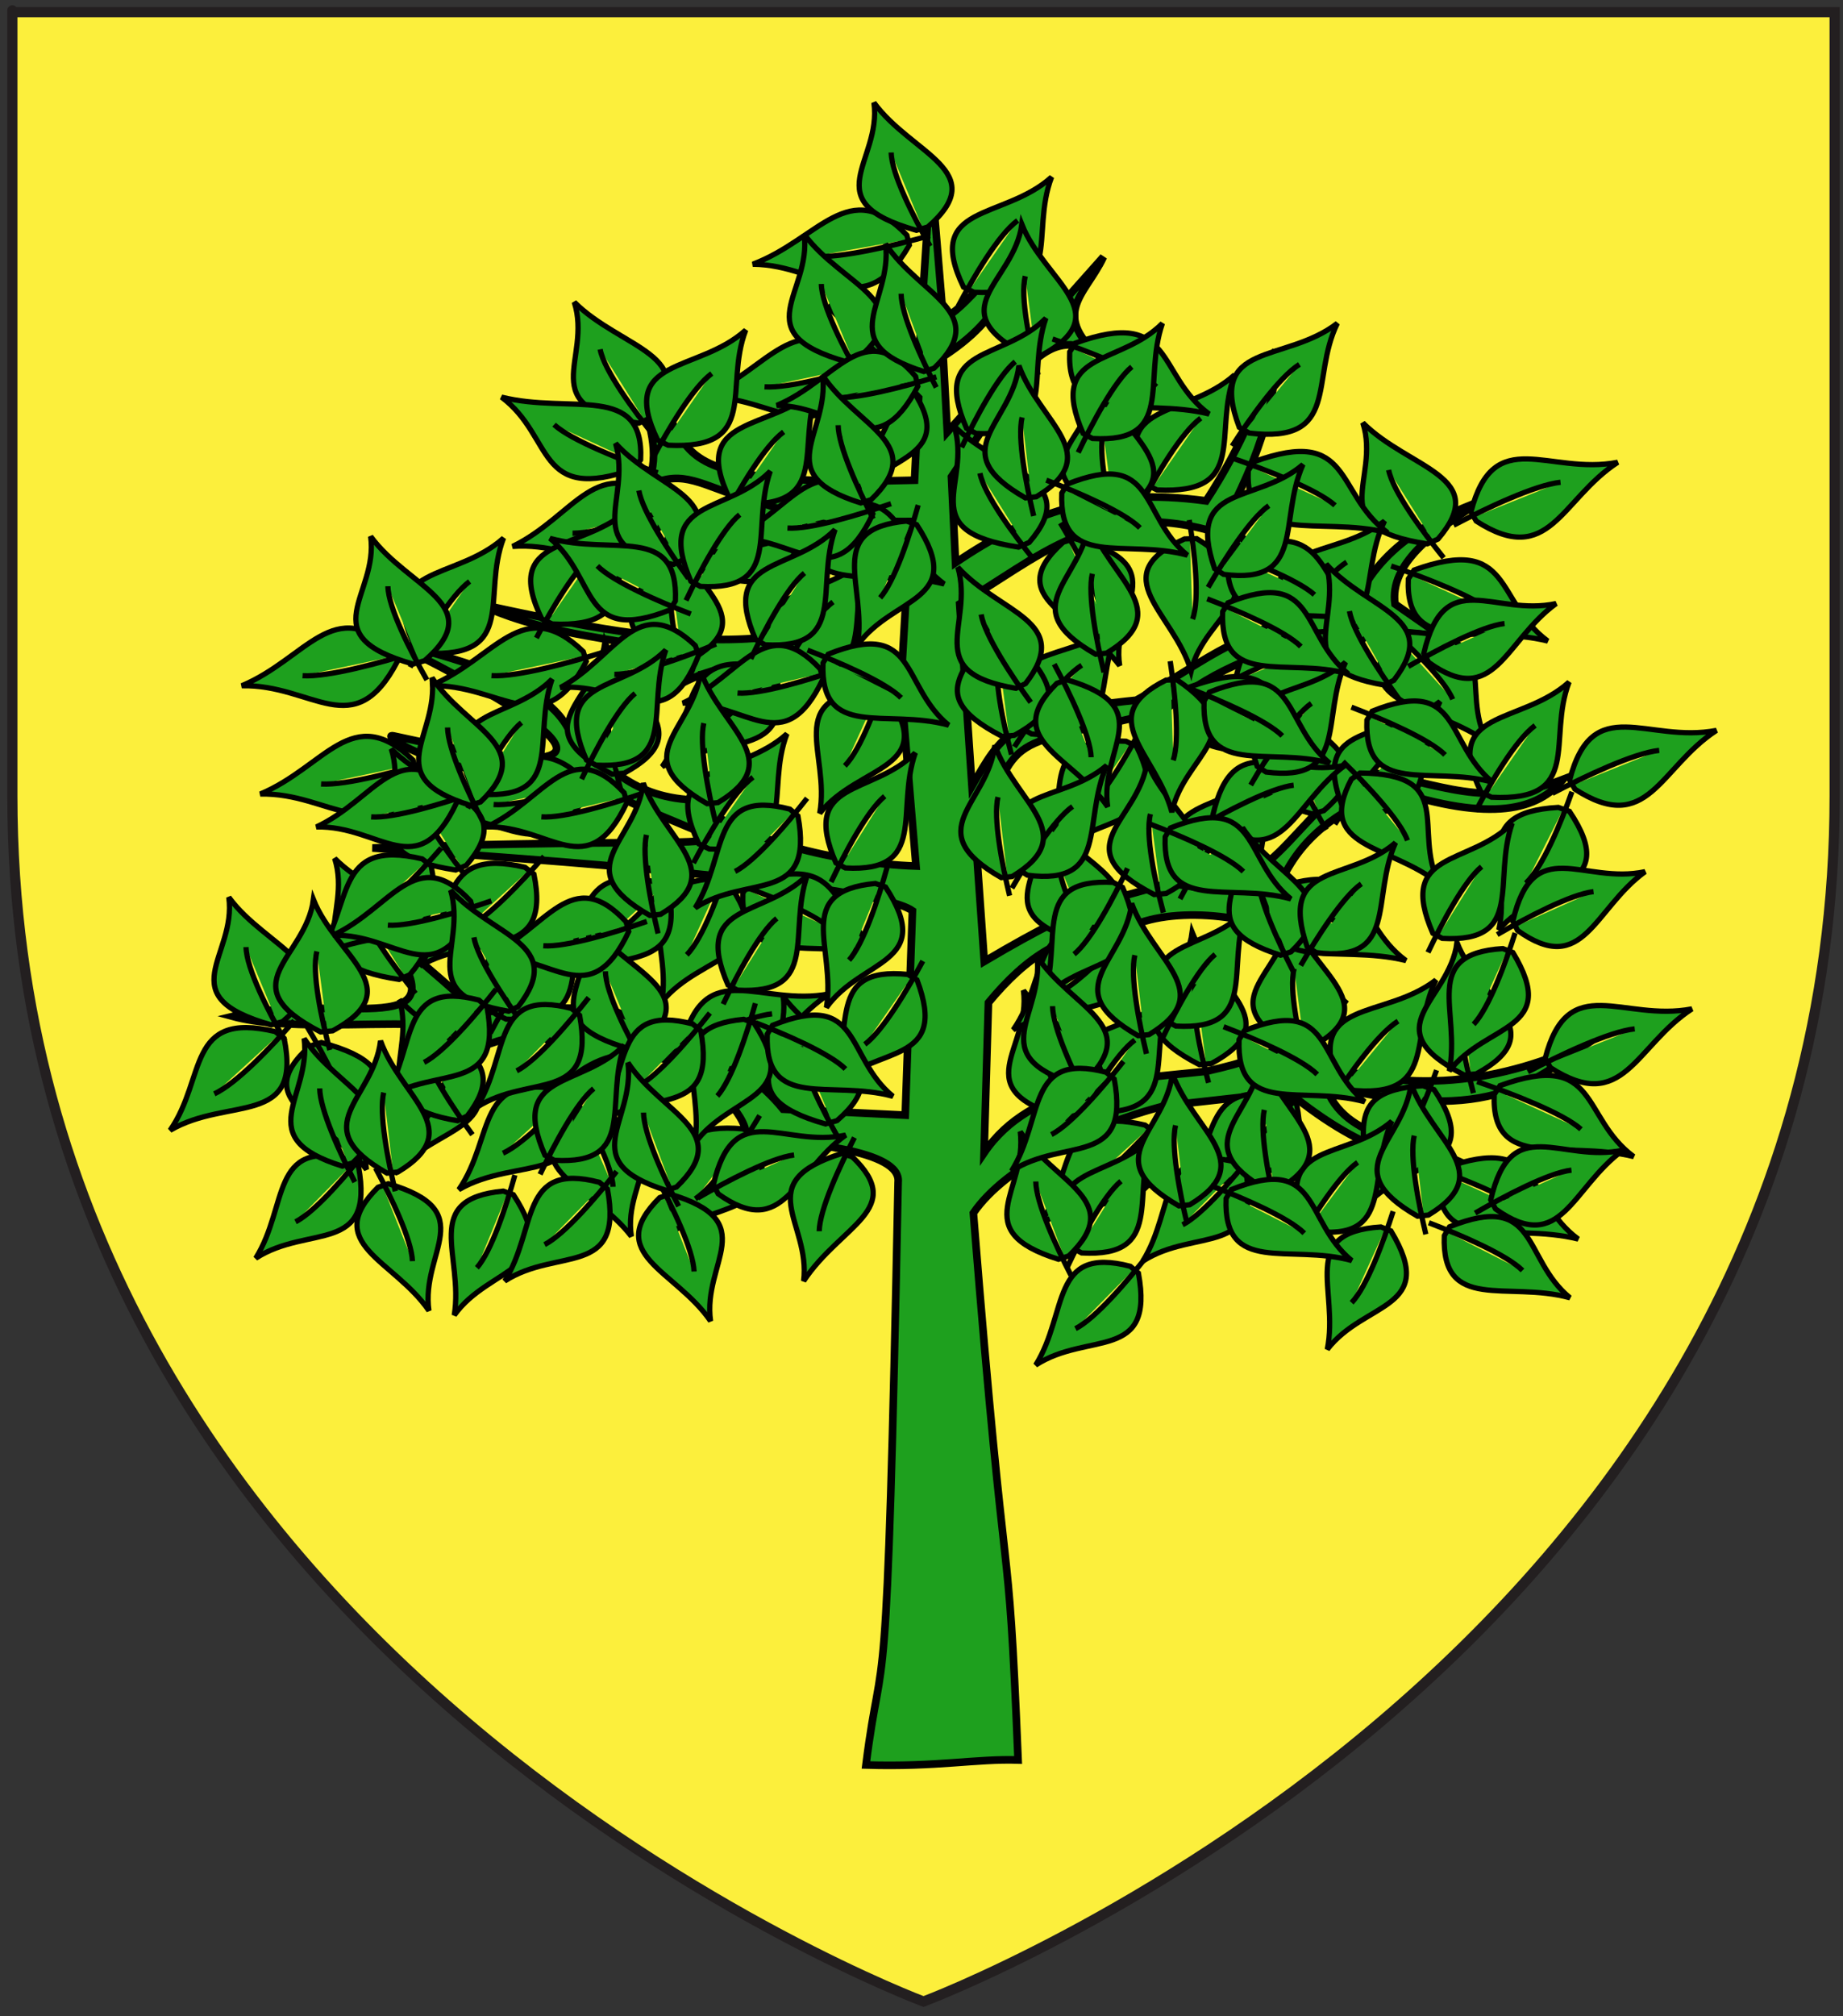 <?xml version="1.0" encoding="utf-8"?>
<!-- Generator: Adobe Illustrator 15.1.0, SVG Export Plug-In . SVG Version: 6.00 Build 0)  -->
<!DOCTYPE svg PUBLIC "-//W3C//DTD SVG 1.1//EN" "http://www.w3.org/Graphics/SVG/1.1/DTD/svg11.dtd">
<svg version="1.1" id="svg2" xmlns:svg="http://www.w3.org/2000/svg"
	 xmlns="http://www.w3.org/2000/svg" xmlns:xlink="http://www.w3.org/1999/xlink" x="0px" y="0px" width="181.417px"
	 height="198.425px" viewBox="-4.465 2.455 181.417 198.425" enable-background="new -4.465 2.455 181.417 198.425"
	 xml:space="preserve">
<rect x="-4.465" y="2.455" width="181.417" height="198.425" fill="#333333" stroke="none"/>
<path id="path1411" fill="#FCEF3C" stroke="#231F20" d="M86.442,199.43c0,0-89.69-33.505-89.69-118.652c0-85.145,0-77.124,0-77.124
	h179.377v77.124C176.129,165.925,86.442,199.43,86.442,199.43z"/>
<g id="Tilleul">
	<path id="Tronc" fill="#1EA01E" stroke="#000000" stroke-width="0.75" d="M83.943,118.791c0.33-3.145-9.195-3.916-15.206-4.41
		c1.968-1.471-11.153-16.67-20.623-1.346c6.375-12.705-2.885-9.352-13.498-3.537c16.277-9.91-6.397-4.355-16.176-7.018
		c10.632-2.623,23.691,3.199,14.548-8.567c15.083,11.786,3.954,6.903,22.646,7.893c6.233,2.549,12.813,4.666,16.985,9.809
		l12.026,0.585l0.706-20.118c-4.316-3.04-45.843-5.652-53.164-6.173c44.355-1.572,36.458,1.827,20.214-7.103
		C40.18,79.819,32.453,74.47,34.298,74.88c28.313,6.27,13.292-2.551-0.899-9.602c3.291,1.339,15.441,3.288,18.195,9.132
		c3.32,2.859,5.763,6.456,12.126,6.765c4.585,3.873,14.173,6.242,21.983,6.511l-1.364-16.319
		c-8.007-4.629-16.537-4.683-22.236-1.353c6.495-5.073-8.923-3.043-19.404-8.118c9.391,2.037,18.75,3.996,27.089,3.383
		c4.585-0.681,9.976,0.36,14.557,2.368l0.811-13.872c-20.923,0.186-20.422-8.076-27.923-2.009c5.426-2.103,1.453-12.648-2.807-15.58
		c13.601,8.472-0.596,14.379,31.132,13.53l0.404-8.117l-8.896-9.133c2.966,2.371,7.875,6.302,8.896,5.413l1.21-18.603l1.211,14.543
		c2.01-0.874,5.492-5.442,8.494-8.793c-2.275,3.83-1.343,7.868-8.494,12.515l0.403,7.441l15.365-17.249
		c-1.857,3.989-5.799,5.757,0.927,10.882c-6.515-6.36-9.925,2.092-15.887,10.763l0.404,8.455c7.153-4.868,14.295-7.496,24.663-6.086
		c3.571-5.497,5.442-10.283,6.872-14.883c-0.109,3.947-0.506,8.197-4.854,16.573l3.235,4.06l-4.443-2.706
		c-11.683-3.377-17.487,2.773-25.066,7.103l1.21,17.927c2.82-4.895,3.787-7.239,16.17-8.456c8.174-4.543,8.87-6.63,21.43-9.133
		c2.346-6.029,8.092-8.837,12.533-10.483c-4.752,3.061-9.043,6.199-8.493,10.146l4.855,3.382
		c-6.236-1.682-19.733-0.036-27.494,7.102c-16.057,3.976-14.257,1.439-18.598,13.191l0.811,11.5
		c11.516-6.817,12.409-5.763,18.194-7.78c10.353,2.715,11.812-7.014,19.806-10.824c6.902,1.016,11.135,3.697,19.002,0.676
		c-2.495,2.984-6.971,4.311-16.979,1.014c-4.374,1.728-8.277,4.043-10.511,8.455c-3.57,1.963,2.181,7.286,0.772,6.306
		c-3.828-2.667-12.794-3.34-16.54-0.893c-5.837-0.033-9.646,2.654-13.338,7.103l-0.428,14.788
		c4.631-6.854,14.122-7.212,21.854-8.025c7.665-1.723,10.154-3.513,13.745-7.103l-4.038,5.751
		c10.026,3.905,19.348,2.504,28.297-1.689c-5.573,3.645-9.33,8.533-26.276,4.393c1.863,5.627,9.01,5.355,13.746,7.781
		c-4.692-0.211-9.527-0.703-17.386-7.104l-12.13,1.354c-7.443,1.897-15.733,5.956-18.866,10.56
		c3.378,42.304,3.346,28.129,4.403,53.825c-4.105-0.135-8.013,0.709-14.977,0.49C82.464,162.806,82.818,175.258,83.943,118.791z"/>
	<g id="Feuilles">
		<g id="g3458" transform="matrix(1.033,0,0,1.038,-716.309,-217.261)">
			<path id="path3460" fill="#1EA01E" stroke="#000000" stroke-width="0.5" d="M705.314,318.834
				c5.552-3.24,12.608-0.254,10.865-8.714l-0.856-0.648C706.835,307.48,708.783,313.862,705.314,318.834z M717.145,308.437
				c-2.133,2.44-5.489,5.955-7.62,6.943"/>
		</g>
		<g id="use2738" transform="matrix(0.982,-0.187,0.187,0.982,-6.522,45.597)">
			<g id="g3458_3_" transform="matrix(1.033,0,0,1.038,-716.309,-217.261)">
				<path id="path3460_3_" fill="#1EA01E" stroke="#000000" stroke-width="0.5" d="M719.237,285.224
					c4.556-3.929,12.181-1.855,8.296-10.065l-0.997-0.534C717.776,273.727,721.318,279.831,719.237,285.224z M728.037,273.362
					c-1.441,2.703-3.789,6.631-5.603,7.889"/>
			</g>
		</g>
		<g id="use2738_3_" transform="matrix(0.982,-0.187,0.187,0.982,-6.522,45.597)">
			<g id="g3458_77_" transform="matrix(1.033,0,0,1.038,-716.309,-217.261)">
				<path id="path3460_77_" fill="#1EA01E" stroke="#000000" stroke-width="0.5" d="M747.289,273.956
					c4.555-3.93,12.181-1.858,8.295-10.066l-0.997-0.535C745.827,262.457,749.37,268.561,747.289,273.956z M756.089,262.094
					c-1.438,2.703-3.789,6.63-5.603,7.889"/>
			</g>
		</g>
		<g id="use2738_2_" transform="matrix(0.982,-0.187,0.187,0.982,-6.522,45.597)">
			<g id="g3458_54_" transform="matrix(1.033,0,0,1.038,-716.309,-217.261)">
				<path id="path3460_54_" fill="#1EA01E" stroke="#000000" stroke-width="0.5" d="M773.087,230.743
					c4.556-3.93,12.18-1.856,8.296-10.065l-0.996-0.535C771.625,219.244,775.168,225.35,773.087,230.743z M781.888,218.881
					c-1.44,2.703-3.791,6.629-5.604,7.889"/>
			</g>
		</g>
		<g id="use2738_1_" transform="matrix(0.982,-0.187,0.187,0.982,-6.522,45.597)">
			<g id="g3458_37_" transform="matrix(1.033,0,0,1.038,-716.309,-217.261)">
				<path id="path3460_37_" fill="#1EA01E" stroke="#000000" stroke-width="0.5" d="M765.458,259.154
					c4.554-3.931,12.179-1.856,8.295-10.065l-0.997-0.536C763.996,247.657,767.54,253.761,765.458,259.154z M774.258,247.292
					c-1.439,2.703-3.788,6.631-5.601,7.888"/>
			</g>
		</g>
		<g id="use2744" transform="matrix(0.997,-8.3082985e-2,8.3082985e-2,0.997,38.411,37.412)">
			<g id="g3458_6_" transform="matrix(1.033,0,0,1.038,-716.309,-217.261)">
				<path id="path3460_6_" fill="#1EA01E" stroke="#000000" stroke-width="0.5" d="M707.617,294.708
					c5.148-3.542,12.512-0.953,9.795-9.316l-0.921-0.599C707.813,283.276,710.489,289.546,707.617,294.708z M718.177,283.66
					c-1.837,2.555-4.768,6.255-6.772,7.365"/>
			</g>
		</g>
		<g id="use2748" transform="translate(100.65,29.127)">
			<g id="g3458_8_" transform="matrix(1.033,0,0,1.038,-716.309,-217.261)">
				<path id="path3460_8_" fill="#1EA01E" stroke="#000000" stroke-width="0.5" d="M704.364,297.043
					c5.553-3.237,12.611-0.249,10.864-8.715l-0.854-0.648C705.886,285.691,707.832,292.073,704.364,297.043z M716.195,286.648
					c-2.131,2.439-5.488,5.956-7.619,6.943"/>
			</g>
		</g>
		<g id="use2760" transform="matrix(0.958,0.287,-0.287,0.958,125.491,-78.948)">
			<g id="g3458_14_" transform="matrix(1.033,0,0,1.038,-716.309,-217.261)">
				<path id="path3460_14_" fill="#1EA01E" stroke="#000000" stroke-width="0.5" d="M657.305,382.557
					c6.446-2.088,11.85,2.279,13.543-6.439l-0.542-0.812C663.17,371.636,662.483,378.336,657.305,382.557z M672.406,374.649
					c-2.943,1.984-7.45,4.787-9.824,5.338"/>
			</g>
		</g>
		<g id="use2760_5_" transform="matrix(0.958,0.287,-0.287,0.958,125.491,-78.948)">
			<g id="g3458_21_" transform="matrix(1.033,0,0,1.038,-716.309,-217.261)">
				<path id="path3460_21_" fill="#1EA01E" stroke="#000000" stroke-width="0.5" d="M670.616,337.248
					c6.445-2.088,11.851,2.277,13.543-6.44l-0.542-0.812C676.482,326.328,675.796,333.026,670.616,337.248z M685.717,329.339
					c-2.944,1.983-7.45,4.787-9.824,5.339"/>
			</g>
		</g>
		<g id="use2760_4_" transform="matrix(0.958,0.287,-0.287,0.958,125.491,-78.948)">
			<g id="g3458_15_" transform="matrix(1.033,0,0,1.038,-716.309,-217.261)">
				<path id="path3460_15_" fill="#1EA01E" stroke="#000000" stroke-width="0.5" d="M670.073,353.74
					c6.443-2.088,11.851,2.278,13.544-6.44l-0.544-0.81C675.936,342.82,675.25,349.52,670.073,353.74z M685.171,345.832
					c-2.943,1.984-7.45,4.787-9.827,5.34"/>
			</g>
		</g>
		<g id="use2760_3_" transform="matrix(0.958,0.287,-0.287,0.958,125.491,-78.948)">
			<g id="g3458_9_" transform="matrix(1.033,0,0,1.038,-716.309,-217.261)">
				<path id="path3460_9_" fill="#1EA01E" stroke="#000000" stroke-width="0.5" d="M653.589,370.907
					c6.444-2.088,11.85,2.278,13.544-6.44l-0.542-0.811C659.456,359.987,658.771,366.685,653.589,370.907z M668.691,362.997
					c-2.943,1.984-7.448,4.788-9.825,5.34"/>
			</g>
		</g>
		<g id="use2760_2_" transform="matrix(0.958,0.287,-0.287,0.958,125.491,-78.948)">
			<g id="g3458_4_" transform="matrix(1.033,0,0,1.038,-716.309,-217.261)">
				<path id="path3460_4_" fill="#1EA01E" stroke="#000000" stroke-width="0.5" d="M636.347,376.052
					c6.443-2.087,11.85,2.279,13.543-6.44l-0.542-0.811C642.214,365.133,641.528,371.831,636.347,376.052z M651.446,368.145
					c-2.942,1.984-7.448,4.788-9.823,5.34"/>
			</g>
		</g>
		<g id="use2760_1_" transform="matrix(0.958,0.287,-0.287,0.958,125.491,-78.948)">
			<g id="g3458_2_" transform="matrix(1.033,0,0,1.038,-716.309,-217.261)">
				<path id="path3460_2_" fill="#1EA01E" stroke="#000000" stroke-width="0.5" d="M640.997,385.382
					c6.444-2.088,11.849,2.279,13.541-6.439l-0.542-0.811C646.862,374.462,646.176,381.161,640.997,385.382z M656.097,377.474
					c-2.943,1.984-7.449,4.787-9.824,5.34"/>
			</g>
		</g>
		<g id="use2764" transform="matrix(0.966,0.257,-0.257,0.966,157.504,-67.354)">
			<g id="g3458_16_" transform="matrix(1.033,0,0,1.038,-716.309,-217.261)">
				<path id="path3460_16_" fill="#1EA01E" stroke="#000000" stroke-width="0.5" d="M619.833,352.043
					c6.391-2.222,12.011,1.996,13.346-6.707l-0.579-0.793C625.274,341.057,624.864,347.729,619.833,352.043z M634.684,343.839
					c-2.876,2.039-7.289,4.927-9.655,5.53"/>
			</g>
		</g>
		<g id="use2770" transform="matrix(0.985,-0.17,0.17,0.985,50.219,-2.12)">
			<g id="g3458_19_" transform="matrix(1.033,0,0,1.038,-716.309,-217.261)">
				<path id="path3460_19_" fill="#1EA01E" stroke="#000000" stroke-width="0.5" d="M766.217,315.786
					c4.658-3.865,12.25-1.701,8.557-9.938l-0.985-0.547C765.031,304.295,768.432,310.431,766.217,315.786z M775.322,304.059
					c-1.508,2.676-3.957,6.568-5.807,7.799"/>
			</g>
		</g>
		<g id="use2770_1_" transform="matrix(0.985,-0.17,0.17,0.985,50.219,-2.12)">
			<g id="g3458_52_" transform="matrix(1.033,0,0,1.038,-716.309,-217.261)">
				<path id="path3460_52_" fill="#1EA01E" stroke="#000000" stroke-width="0.5" d="M748.988,339.62
					c4.659-3.865,12.251-1.703,8.557-9.94l-0.986-0.548C747.803,328.131,751.205,334.261,748.988,339.62z M758.093,327.894
					c-1.507,2.675-3.958,6.568-5.807,7.799"/>
			</g>
		</g>
		<g id="use2772" transform="matrix(0.952,0.306,-0.306,0.952,156.799,-93.632)">
			<g id="g3458_20_" transform="matrix(1.033,0,0,1.038,-716.309,-217.261)">
				<path id="path3460_20_" fill="#1EA01E" stroke="#000000" stroke-width="0.5" d="M649.259,346.986
					c6.469-2.001,11.743,2.457,13.653-6.271l-0.519-0.823C655.386,336.108,654.529,342.823,649.259,346.986z M664.504,339.263
					c-2.983,1.95-7.541,4.701-9.922,5.222"/>
			</g>
		</g>
		<g id="use2778" transform="matrix(0.927,-0.375,0.375,0.927,-3.9,0.425)">
			<g id="g3458_23_" transform="matrix(1.033,0,0,1.038,-716.309,-217.261)">
				<path id="path3460_23_" fill="#1EA01E" stroke="#000000" stroke-width="0.5" d="M773.426,312.253
					c3.285-4.654,11.029-3.628,5.226-11.438l-1.083-0.405C769.059,300.741,773.993,306.458,773.426,312.253z M778.66,298.909
					c-0.656,2.959-1.859,7.298-3.247,8.836"/>
			</g>
		</g>
		<g id="use2782" transform="matrix(0.574,0.819,-0.819,0.574,323.45,-83.274)">
			<g id="g3458_25_" transform="matrix(1.033,0,0,1.038,-716.309,-217.261)">
				<path id="path3460_25_" fill="#1EA01E" stroke="#000000" stroke-width="0.5" d="M634.182,487.22
					c5.495,1.693,5.888,8.987,12.966,1.587l0.217-1.091C645.406,480.099,640.353,486.139,634.182,487.22z M649.142,488.288
					c-3.222,0.22-7.99,0.326-9.866-0.509"/>
			</g>
		</g>
		<g id="use2782_4_" transform="matrix(0.574,0.819,-0.819,0.574,323.45,-83.274)">
			<g id="g3458_72_" transform="matrix(1.033,0,0,1.038,-716.309,-217.261)">
				<path id="path3460_72_" fill="#1EA01E" stroke="#000000" stroke-width="0.5" d="M686.716,432.555
					c5.496,1.693,5.889,8.986,12.966,1.586l0.217-1.09C697.94,425.434,692.887,431.473,686.716,432.555z M701.674,433.623
					c-3.22,0.217-7.99,0.325-9.866-0.508"/>
			</g>
		</g>
		<g id="use2782_3_" transform="matrix(0.574,0.819,-0.819,0.574,323.45,-83.274)">
			<g id="g3458_70_" transform="matrix(1.033,0,0,1.038,-716.309,-217.261)">
				<path id="path3460_70_" fill="#1EA01E" stroke="#000000" stroke-width="0.5" d="M637.612,498.039
					c5.991-1.98,10.203,3.209,12.869-6.459l-0.374-0.939C644.273,486.138,642.769,493.6,637.612,498.039z M652.06,490.019
					c-2.873,2.06-7.244,4.949-9.424,5.434"/>
			</g>
		</g>
		<g id="use2782_1_" transform="matrix(0.574,0.819,-0.819,0.574,323.45,-83.274)">
			<g id="g3458_51_" transform="matrix(1.033,0,0,1.038,-716.309,-217.261)">
				<path id="path3460_51_" fill="#1EA01E" stroke="#000000" stroke-width="0.5" d="M664.62,464.466
					c5.496,1.693,5.889,8.988,12.966,1.588l0.219-1.093C675.847,457.345,670.793,463.385,664.62,464.466z M679.58,465.536
					c-3.219,0.219-7.989,0.324-9.866-0.509"/>
			</g>
		</g>
		<g id="use2782_2_" transform="matrix(0.574,0.819,-0.819,0.574,323.45,-83.274)">
			<g id="g3458_67_" transform="matrix(1.033,0,0,1.038,-716.309,-217.261)">
				<path id="path3460_67_" fill="#1EA01E" stroke="#000000" stroke-width="0.5" d="M659.03,525.739
					c5.496,1.693,5.888,8.988,12.965,1.587l0.218-1.09C670.254,518.62,665.202,524.66,659.03,525.739z M673.991,526.809
					c-3.222,0.218-7.991,0.325-9.867-0.509"/>
			</g>
		</g>
		<g id="use2784" transform="matrix(0.994,-0.108,0.108,0.994,83.737,-63.751)">
			<g id="g3458_26_" transform="matrix(1.033,0,0,1.038,-716.309,-217.261)">
				<path id="path3460_26_" fill="#1EA01E" stroke="#000000" stroke-width="0.5" d="M692.152,355.036
					c5.013-3.634,12.45-1.166,9.45-9.493l-0.941-0.585C691.954,343.588,694.839,349.82,692.152,355.036z M702.31,343.793
					c-1.745,2.592-4.543,6.346-6.505,7.489"/>
			</g>
		</g>
		<g id="use2842" transform="translate(62.785,-95.795)">
			<g id="g3458_55_" transform="matrix(1.033,0,0,1.038,-716.309,-217.261)">
				<path id="path3460_55_" fill="#1EA01E" stroke="#000000" stroke-width="0.5" d="M681.144,397.016
					c5.551-3.237,12.61-0.251,10.866-8.715l-0.855-0.648C682.664,385.661,684.614,392.044,681.144,397.016z M692.975,386.618
					c-2.128,2.44-5.487,5.954-7.617,6.945"/>
			</g>
		</g>
		<g id="use2862" transform="translate(80.908,-127.511)">
			<g id="g3458_65_" transform="matrix(1.033,0,0,1.038,-716.309,-217.261)">
				<path id="path3460_65_" fill="#1EA01E" stroke="#000000" stroke-width="0.5" d="M673.88,407.203
					c5.554-3.236,12.611-0.25,10.865-8.715l-0.855-0.648C675.4,395.85,677.348,402.232,673.88,407.203z M685.712,396.807
					c-2.132,2.44-5.487,5.955-7.618,6.945"/>
			</g>
		</g>
		<g id="use2862_2_" transform="translate(80.908,-127.511)">
			<g id="g3458_60_" transform="matrix(1.033,0,0,1.038,-716.309,-217.261)">
				<path id="path3460_60_" fill="#1EA01E" stroke="#000000" stroke-width="0.5" d="M650.79,426.105
					c5.553-3.236,12.61-0.249,10.868-8.715l-0.857-0.648C652.312,414.751,654.258,421.134,650.79,426.105z M662.622,415.708
					c-2.133,2.44-5.486,5.956-7.617,6.946"/>
			</g>
		</g>
		<g id="use2862_1_" transform="translate(80.908,-127.511)">
			<g id="g3458_36_" transform="matrix(1.033,0,0,1.038,-716.309,-217.261)">
				<path id="path3460_36_" fill="#1EA01E" stroke="#000000" stroke-width="0.5" d="M709.884,450.546
					c5.551-3.236,12.607-0.249,10.867-8.714l-0.857-0.648C711.404,439.193,713.348,445.575,709.884,450.546z M721.715,440.147
					c-2.133,2.441-5.487,5.957-7.62,6.948"/>
			</g>
		</g>
		<g id="use2864" transform="matrix(0.768,-0.64,0.64,0.768,22.867,56.739)">
			<g id="g3458_66_" transform="matrix(1.033,0,0,1.038,-716.309,-217.261)">
				<path id="path3460_66_" fill="#1EA01E" stroke="#000000" stroke-width="0.5" d="M770.387,296.668
					c1.134-5.74,8.19-6.71,0.329-13.356l-1.079-0.136C762.409,285.769,768.757,290.453,770.387,296.668z M770.027,281.316
					c0.513,3.273,1.064,8.131,0.428,10.108"/>
			</g>
		</g>
		<g id="use2870" transform="matrix(0.19,-0.982,0.982,0.19,65.151,273.584)">
			<g id="g3458_69_" transform="matrix(1.033,0,0,1.038,-716.309,-217.261)">
				<path id="path3460_69_" fill="#1EA01E" stroke="#000000" stroke-width="0.5" d="M874.538,269.531
					c-2.511-6.208,1.396-12.237-7.3-12.774l-0.758,0.656C863.378,265.089,870.016,264.882,874.538,269.531z M865.681,255.385
					c2.163,2.698,5.242,6.861,5.951,9.178"/>
			</g>
		</g>
		<g id="use2870_3_" transform="matrix(0.19,-0.982,0.982,0.19,65.151,273.584)">
			<g id="g3458_35_" transform="matrix(1.033,0,0,1.038,-716.309,-217.261)">
				<path id="path3460_35_" fill="#1EA01E" stroke="#000000" stroke-width="0.5" d="M901.023,266.798
					c-2.511-6.207,1.396-12.239-7.3-12.773l-0.759,0.656C889.863,262.355,896.501,262.148,901.023,266.798z M892.166,252.651
					c2.164,2.701,5.243,6.863,5.953,9.178"/>
			</g>
		</g>
		<g id="use2870_1_" transform="matrix(0.19,-0.982,0.982,0.19,65.151,273.584)">
			<g id="g3458_11_" transform="matrix(1.033,0,0,1.038,-716.309,-217.261)">
				<path id="path3460_11_" fill="#1EA01E" stroke="#000000" stroke-width="0.5" d="M924.308,252.78
					c-2.512-6.205,1.396-12.234-7.299-12.772l-0.759,0.656C913.148,248.337,919.788,248.131,924.308,252.78z M915.451,238.636
					c2.163,2.697,5.243,6.86,5.953,9.178"/>
			</g>
		</g>
		<g id="use2870_4_" transform="matrix(0.19,-0.982,0.982,0.19,65.151,273.584)">
			<g id="g3458_68_" transform="matrix(1.033,0,0,1.038,-716.309,-217.261)">
				<path id="path3460_68_" fill="#1EA01E" stroke="#000000" stroke-width="0.5" d="M904.951,233.905
					c-2.512-6.206,1.396-12.238-7.299-12.773l-0.76,0.655C893.79,229.462,900.432,229.255,904.951,233.905z M896.095,219.759
					c2.163,2.698,5.242,6.862,5.954,9.179"/>
			</g>
		</g>
		<g id="use2870_2_" transform="matrix(0.19,-0.982,0.982,0.19,65.151,273.584)">
			<g id="g3458_27_" transform="matrix(1.033,0,0,1.038,-716.309,-217.261)">
				<path id="path3460_27_" fill="#1EA01E" stroke="#000000" stroke-width="0.5" d="M860.334,188.961
					c-2.513-6.207,1.395-12.236-7.299-12.772l-0.758,0.653C849.173,184.518,855.812,184.311,860.334,188.961z M851.476,174.814
					c2.164,2.7,5.243,6.861,5.953,9.178"/>
			</g>
		</g>
		<g id="use2890" transform="matrix(-0.107,-0.994,0.994,-0.107,76.542,309.973)">
			<g id="g3458_79_" transform="matrix(1.033,0,0,1.038,-716.309,-217.261)">
				<path id="path3460_79_" fill="#1EA01E" stroke="#000000" stroke-width="0.5" d="M911.959,275.7
					c-3.649-4.994-1.162-12.396-9.529-9.423l-0.588,0.935C900.455,275.881,906.718,273.016,911.959,275.7z M900.672,265.574
					c2.602,1.741,6.374,4.528,7.52,6.483"/>
			</g>
		</g>
		<g id="use2890_8_" transform="matrix(-0.107,-0.994,0.994,-0.107,76.542,309.973)">
			<g id="g3458_47_" transform="matrix(1.033,0,0,1.038,-716.309,-217.261)">
				<path id="path3460_47_" fill="#1EA01E" stroke="#000000" stroke-width="0.5" d="M936.117,239.504
					c-3.648-4.996-1.162-12.397-9.531-9.424l-0.588,0.936C924.614,239.679,930.877,236.819,936.117,239.504z M924.83,229.377
					c2.602,1.741,6.374,4.528,7.521,6.485"/>
			</g>
		</g>
		<g id="use2890_7_" transform="matrix(-0.107,-0.994,0.994,-0.107,76.542,309.973)">
			<g id="g3458_44_" transform="matrix(1.033,0,0,1.038,-716.309,-217.261)">
				<path id="path3460_44_" fill="#1EA01E" stroke="#000000" stroke-width="0.5" d="M891.534,263.529
					c-3.648-4.995-1.161-12.395-9.531-9.422l-0.588,0.936C880.032,263.708,886.294,260.847,891.534,263.529z M880.248,253.406
					c2.602,1.739,6.375,4.524,7.522,6.482"/>
			</g>
		</g>
		<g id="use2890_1_" transform="matrix(-0.107,-0.994,0.994,-0.107,76.542,309.973)">
			<g id="g3458_1_" transform="matrix(1.033,0,0,1.038,-716.309,-217.261)">
				<path id="path3460_1_" fill="#1EA01E" stroke="#000000" stroke-width="0.5" d="M949.778,276.051
					c-3.648-4.998-1.162-12.397-9.531-9.423l-0.589,0.935C938.273,276.23,944.537,273.366,949.778,276.051z M938.491,265.924
					c2.603,1.743,6.374,4.527,7.52,6.485"/>
			</g>
		</g>
		<g id="use2890_11_" transform="matrix(-0.107,-0.994,0.994,-0.107,76.542,309.973)">
			<g id="g3458_74_" transform="matrix(1.033,0,0,1.038,-716.309,-217.261)">
				<path id="path3460_74_" fill="#1EA01E" stroke="#000000" stroke-width="0.5" d="M959.001,230.393
					c-3.649-4.995-1.162-12.397-9.53-9.423l-0.589,0.936C947.498,230.57,953.761,227.708,959.001,230.393z M947.713,220.265
					c2.602,1.743,6.374,4.528,7.521,6.484"/>
			</g>
		</g>
		<g id="use2890_5_" transform="matrix(-0.107,-0.994,0.994,-0.107,76.542,309.973)">
			<g id="g3458_34_" transform="matrix(1.033,0,0,1.038,-716.309,-217.261)">
				<path id="path3460_34_" fill="#1EA01E" stroke="#000000" stroke-width="0.5" d="M917.252,304.469
					c-3.649-4.995-1.162-12.397-9.531-9.421l-0.588,0.934C905.75,304.646,912.013,301.785,917.252,304.469z M905.965,294.342
					c2.602,1.742,6.374,4.527,7.521,6.485"/>
			</g>
		</g>
		<g id="use2890_4_" transform="matrix(-0.107,-0.994,0.994,-0.107,76.542,309.973)">
			<g id="g3458_30_" transform="matrix(1.033,0,0,1.038,-716.309,-217.261)">
				<path id="path3460_30_" fill="#1EA01E" stroke="#000000" stroke-width="0.5" d="M941.767,205.441
					c-3.648-4.996-1.161-12.396-9.53-9.423l-0.588,0.935C930.264,205.618,936.526,202.757,941.767,205.441z M930.481,195.314
					c2.602,1.742,6.374,4.527,7.52,6.484"/>
			</g>
		</g>
		<g id="use2890_2_" transform="matrix(-0.107,-0.994,0.994,-0.107,76.542,309.973)">
			<g id="g3458_22_" transform="matrix(1.033,0,0,1.038,-716.309,-217.261)">
				<path id="path3460_22_" fill="#1EA01E" stroke="#000000" stroke-width="0.5" d="M970.377,260.791
					c-3.649-4.996-1.162-12.397-9.531-9.423l-0.588,0.934C958.874,260.97,965.137,258.108,970.377,260.791z M959.09,250.666
					c2.602,1.74,6.374,4.525,7.52,6.482"/>
			</g>
		</g>
		<g id="use2890_6_" transform="matrix(-0.107,-0.994,0.994,-0.107,76.542,309.973)">
			<g id="g3458_39_" transform="matrix(1.033,0,0,1.038,-716.309,-217.261)">
				<path id="path3460_39_" fill="#1EA01E" stroke="#000000" stroke-width="0.5" d="M952.734,236.579
					c-3.649-4.996-1.163-12.397-9.53-9.422l-0.589,0.935C941.232,236.755,947.495,233.893,952.734,236.579z M941.448,226.451
					c2.602,1.742,6.374,4.527,7.52,6.483"/>
			</g>
		</g>
		<g id="use2890_10_" transform="matrix(-0.107,-0.994,0.994,-0.107,76.542,309.973)">
			<g id="g3458_71_" transform="matrix(1.033,0,0,1.038,-716.309,-217.261)">
				<path id="path3460_71_" fill="#1EA01E" stroke="#000000" stroke-width="0.5" d="M943.25,217.645
					c-3.649-4.996-1.161-12.397-9.53-9.423l-0.589,0.934C931.747,217.824,938.011,214.961,943.25,217.645z M931.964,207.52
					c2.602,1.74,6.374,4.526,7.52,6.481"/>
			</g>
		</g>
		<g id="use2890_3_" transform="matrix(-0.107,-0.994,0.994,-0.107,76.542,309.973)">
			<g id="g3458_29_" transform="matrix(1.033,0,0,1.038,-716.309,-217.261)">
				<path id="path3460_29_" fill="#1EA01E" stroke="#000000" stroke-width="0.5" d="M920.327,230.179
					c-3.649-4.998-1.162-12.398-9.53-9.423l-0.589,0.933C908.824,230.356,915.086,227.493,920.327,230.179z M909.04,220.051
					c2.601,1.741,6.373,4.527,7.52,6.485"/>
			</g>
		</g>
		<g id="use2890_9_" transform="matrix(-0.107,-0.994,0.994,-0.107,76.542,309.973)">
			<g id="g3458_50_" transform="matrix(1.033,0,0,1.038,-716.309,-217.261)">
				<path id="path3460_50_" fill="#1EA01E" stroke="#000000" stroke-width="0.5" d="M906.278,209.288
					c-3.649-4.995-1.162-12.397-9.531-9.423l-0.589,0.936C894.774,209.467,901.038,206.604,906.278,209.288z M894.991,199.162
					c2.603,1.74,6.375,4.527,7.521,6.483"/>
			</g>
		</g>
		<g id="use2892" transform="matrix(0.574,0.819,-0.819,0.574,375.523,-144.132)">
			<g id="g3458_81_" transform="matrix(1.033,0,0,1.038,-716.309,-217.261)">
				<path id="path3460_81_" fill="#1EA01E" stroke="#000000" stroke-width="0.5" d="M683.781,610.812
					c5.495,1.693,5.89,8.986,12.967,1.584l0.218-1.089C695.006,603.692,689.954,609.732,683.781,610.812z M698.745,611.879
					c-3.22,0.218-7.991,0.327-9.866-0.507"/>
			</g>
		</g>
		<g id="use2896" transform="matrix(0.854,-0.52,0.52,0.854,-47.687,-33.026)">
			<g id="g3458_83_" transform="matrix(1.033,0,0,1.038,-716.309,-217.261)">
				<path id="path3460_83_" fill="#1EA01E" stroke="#000000" stroke-width="0.5" d="M701.431,391.445
					c2.154-5.243,9.658-5.201,2.621-12.509l-1.099-0.275C695,380.121,700.797,385.383,701.431,391.445z M703.674,376.967
					c-0.026,3.145-0.282,7.786-1.278,9.559"/>
			</g>
		</g>
		<g id="use2896_2_" transform="matrix(0.854,-0.52,0.52,0.854,-47.687,-33.026)">
			<g id="g3458_53_" transform="matrix(1.033,0,0,1.038,-716.309,-217.261)">
				<path id="path3460_53_" fill="#1EA01E" stroke="#000000" stroke-width="0.5" d="M769.465,369.306
					c2.153-5.243,9.655-5.201,2.621-12.509l-1.102-0.276C763.034,357.984,768.831,363.242,769.465,369.306z M771.706,354.827
					c-0.023,3.146-0.282,7.786-1.276,9.561"/>
			</g>
		</g>
		<g id="use2896_1_" transform="matrix(0.854,-0.52,0.52,0.854,-47.687,-33.026)">
			<g id="g3458_40_" transform="matrix(1.033,0,0,1.038,-716.309,-217.261)">
				<path id="path3460_40_" fill="#1EA01E" stroke="#000000" stroke-width="0.5" d="M683.181,372.963
					c2.155-5.243,9.658-5.199,2.622-12.509l-1.101-0.278C676.751,361.64,682.549,366.9,683.181,372.963z M685.425,358.485
					c-0.024,3.144-0.28,7.786-1.277,9.561"/>
			</g>
		</g>
		<g id="use2900" transform="matrix(0.512,0.859,-0.859,0.512,387.633,-163.266)">
			<g id="g3458_84_" transform="matrix(1.033,0,0,1.038,-716.309,-217.261)">
				<path id="path3460_84_" fill="#1EA01E" stroke="#000000" stroke-width="0.5" d="M687.931,549.317
					c5.239,2.201,5.143,9.688,12.517,2.741l0.285-1.096C699.322,543.015,694.009,548.748,687.931,549.317z M702.423,551.702
					c-3.15-0.054-7.8-0.359-9.57-1.373"/>
			</g>
		</g>
		<g id="use2900_8_" transform="matrix(0.512,0.859,-0.859,0.512,387.633,-163.266)">
			<g id="g3458_63_" transform="matrix(1.033,0,0,1.038,-716.309,-217.261)">
				<path id="path3460_63_" fill="#1EA01E" stroke="#000000" stroke-width="0.5" d="M756.633,600.089
					c5.237,2.202,5.142,9.689,12.516,2.742l0.285-1.097C768.023,593.788,762.71,599.52,756.633,600.089z M771.123,602.476
					c-3.149-0.056-7.798-0.358-9.57-1.372"/>
			</g>
		</g>
		<g id="use2900_3_" transform="matrix(0.512,0.859,-0.859,0.512,387.633,-163.266)">
			<g id="g3458_45_" transform="matrix(1.033,0,0,1.038,-716.309,-217.261)">
				<path id="path3460_45_" fill="#1EA01E" stroke="#000000" stroke-width="0.5" d="M754.433,570.209
					c5.238,2.204,5.143,9.687,12.515,2.741l0.284-1.096C765.826,563.906,760.511,569.639,754.433,570.209z M768.927,572.594
					c-3.15-0.057-7.8-0.361-9.57-1.372"/>
			</g>
		</g>
		<g id="use2900_2_" transform="matrix(0.512,0.859,-0.859,0.512,387.633,-163.266)">
			<g id="g3458_42_" transform="matrix(1.033,0,0,1.038,-716.309,-217.261)">
				<path id="path3460_42_" fill="#1EA01E" stroke="#000000" stroke-width="0.5" d="M698.872,611.367
					c5.237,2.204,5.143,9.688,12.517,2.74l0.285-1.094C710.261,605.065,704.95,610.795,698.872,611.367z M713.363,613.753
					c-3.15-0.056-7.799-0.359-9.57-1.373"/>
			</g>
		</g>
		<g id="use2900_7_" transform="matrix(0.512,0.859,-0.859,0.512,387.633,-163.266)">
			<g id="g3458_62_" transform="matrix(1.033,0,0,1.038,-716.309,-217.261)">
				<path id="path3460_62_" fill="#1EA01E" stroke="#000000" stroke-width="0.5" d="M740.993,612.343
					c5.238,2.203,5.143,9.688,12.516,2.742l0.284-1.096C752.384,606.039,747.072,611.772,740.993,612.343z M755.487,614.726
					c-3.15-0.055-7.8-0.357-9.571-1.372"/>
			</g>
		</g>
		<g id="use2900_1_" transform="matrix(0.512,0.859,-0.859,0.512,387.633,-163.266)">
			<g id="g3458_41_" transform="matrix(1.033,0,0,1.038,-716.309,-217.261)">
				<path id="path3460_41_" fill="#1EA01E" stroke="#000000" stroke-width="0.5" d="M721.479,640.438
					c5.238,2.203,5.145,9.689,12.517,2.741l0.287-1.096C732.871,634.135,727.558,639.869,721.479,640.438z M735.972,642.824
					c-3.149-0.055-7.799-0.361-9.57-1.371"/>
			</g>
		</g>
		<g id="use2900_6_" transform="matrix(0.512,0.859,-0.859,0.512,387.633,-163.266)">
			<g id="g3458_59_" transform="matrix(1.033,0,0,1.038,-716.309,-217.261)">
				<path id="path3460_59_" fill="#1EA01E" stroke="#000000" stroke-width="0.5" d="M695.279,561.387
					c5.238,2.205,5.143,9.689,12.518,2.741l0.286-1.096C706.671,555.086,701.358,560.817,695.279,561.387z M709.773,563.774
					c-3.15-0.055-7.8-0.358-9.571-1.372"/>
			</g>
		</g>
		<g id="use2900_4_" transform="matrix(0.512,0.859,-0.859,0.512,387.633,-163.266)">
			<g id="g3458_48_" transform="matrix(1.033,0,0,1.038,-716.309,-217.261)">
				<path id="path3460_48_" fill="#1EA01E" stroke="#000000" stroke-width="0.5" d="M767.87,580.23
					c5.237,2.204,5.144,9.691,12.516,2.74l0.287-1.094C779.263,573.928,773.948,579.66,767.87,580.23z M782.366,582.615
					c-3.15-0.056-7.8-0.358-9.571-1.371"/>
			</g>
		</g>
		<g id="use2900_5_" transform="matrix(0.512,0.859,-0.859,0.512,387.633,-163.266)">
			<g id="g3458_49_" transform="matrix(1.033,0,0,1.038,-716.309,-217.261)">
				<path id="path3460_49_" fill="#1EA01E" stroke="#000000" stroke-width="0.5" d="M755.017,545.386
					c5.239,2.203,5.144,9.688,12.518,2.739l0.284-1.096C766.408,539.082,761.093,544.813,755.017,545.386z M769.51,547.772
					c-3.151-0.056-7.8-0.362-9.571-1.372"/>
			</g>
		</g>
		<g id="use2910" transform="translate(115.861,-170.555)">
			<g id="g3458_89_" transform="matrix(1.033,0,0,1.038,-716.309,-217.261)">
				<path id="path3460_89_" fill="#1EA01E" stroke="#000000" stroke-width="0.5" d="M673.495,473.618
					c5.552-3.235,12.607-0.248,10.866-8.714l-0.858-0.648C675.016,462.264,676.965,468.647,673.495,473.618z M685.326,463.22
					c-2.131,2.44-5.488,5.955-7.618,6.944"/>
			</g>
		</g>
		<g id="use2910_2_" transform="translate(115.861,-170.555)">
			<g id="g3458_17_" transform="matrix(1.033,0,0,1.038,-716.309,-217.261)">
				<path id="path3460_17_" fill="#1EA01E" stroke="#000000" stroke-width="0.5" d="M620.662,488.772
					c5.553-3.235,12.61-0.249,10.864-8.714l-0.854-0.647C622.185,477.419,624.131,483.799,620.662,488.772z M632.493,478.375
					c-2.131,2.441-5.487,5.955-7.62,6.945"/>
			</g>
		</g>
		<g id="use2910_1_" transform="translate(115.861,-170.555)">
			<g id="g3458_10_" transform="matrix(1.033,0,0,1.038,-716.309,-217.261)">
				<path id="path3460_10_" fill="#1EA01E" stroke="#000000" stroke-width="0.5" d="M607.162,466.776
					c5.553-3.236,12.61-0.25,10.863-8.715l-0.854-0.648C608.684,455.421,610.631,461.803,607.162,466.776z M618.993,456.378
					c-2.132,2.44-5.488,5.956-7.62,6.946"/>
			</g>
		</g>
		<g id="use2912" transform="matrix(6.8185234e-2,0.998,-0.998,6.8185234e-2,544.094,-75.49)">
			<g id="g3458_90_" transform="matrix(1.033,0,0,1.038,-716.309,-217.261)">
				<path id="path3460_90_" fill="#1EA01E" stroke="#000000" stroke-width="0.5" d="M771.896,617.102
					c3.505,5.197,0.831,12.478,9.251,9.948l0.612-0.91C783.369,617.537,777.049,620.071,771.896,617.102z M782.881,627.848
					c-2.548-1.882-6.233-4.877-7.326-6.897"/>
			</g>
		</g>
		<g id="use2912_4_" transform="matrix(6.8185234e-2,0.998,-0.998,6.8185234e-2,544.094,-75.49)">
			<g id="g3458_58_" transform="matrix(1.033,0,0,1.038,-716.309,-217.261)">
				<path id="path3460_58_" fill="#1EA01E" stroke="#000000" stroke-width="0.5" d="M834.934,612.02
					c3.505,5.199,0.831,12.481,9.252,9.948l0.61-0.909C846.406,612.456,840.085,614.987,834.934,612.02z M845.922,622.766
					c-2.551-1.881-6.235-4.878-7.327-6.897"/>
			</g>
		</g>
		<g id="use2912_3_" transform="matrix(6.8185234e-2,0.998,-0.998,6.8185234e-2,544.094,-75.49)">
			<g id="g3458_43_" transform="matrix(1.033,0,0,1.038,-716.309,-217.261)">
				<path id="path3460_43_" fill="#1EA01E" stroke="#000000" stroke-width="0.5" d="M799.067,639.639
					c3.505,5.199,0.831,12.48,9.252,9.949l0.61-0.911C810.539,640.074,804.22,642.61,799.067,639.639z M810.052,650.385
					c-2.55-1.881-6.234-4.878-7.326-6.898"/>
			</g>
		</g>
		<g id="use2912_2_" transform="matrix(6.8185234e-2,0.998,-0.998,6.8185234e-2,544.094,-75.49)">
			<g id="g3458_31_" transform="matrix(1.033,0,0,1.038,-716.309,-217.261)">
				<path id="path3460_31_" fill="#1EA01E" stroke="#000000" stroke-width="0.5" d="M790.988,613.913
					c3.506,5.196,0.831,12.478,9.253,9.946l0.611-0.907C802.46,614.346,796.142,616.88,790.988,613.913z M801.974,624.659
					c-2.548-1.883-6.233-4.878-7.325-6.898"/>
			</g>
		</g>
		<g id="use2912_1_" transform="matrix(6.8185234e-2,0.998,-0.998,6.8185234e-2,544.094,-75.49)">
			<g id="g3458_18_" transform="matrix(1.033,0,0,1.038,-716.309,-217.261)">
				<path id="path3460_18_" fill="#1EA01E" stroke="#000000" stroke-width="0.5" d="M808.498,609.833
					c3.504,5.198,0.831,12.479,9.252,9.947l0.611-0.909C819.971,610.268,813.651,612.8,808.498,609.833z M819.484,620.578
					c-2.549-1.882-6.233-4.875-7.325-6.896"/>
			</g>
		</g>
		<g id="use2920" transform="matrix(0.412,0.911,-0.911,0.412,484.577,-185.782)">
			<g id="g3458_94_" transform="matrix(1.033,0,0,1.038,-716.309,-217.261)">
				<path id="path3460_94_" fill="#1EA01E" stroke="#000000" stroke-width="0.5" d="M803.435,624.317
					c4.827,2.989,4.032,10.665,11.771,4.551l0.375-1.084C814.977,619.426,809.33,624.575,803.435,624.317z M817.14,628.777
					c-3.024-0.496-7.462-1.451-9.07-2.737"/>
			</g>
		</g>
		<g id="use2920_3_" transform="matrix(0.412,0.911,-0.911,0.412,484.577,-185.782)">
			<g id="g3458_24_" transform="matrix(1.033,0,0,1.038,-716.309,-217.261)">
				<path id="path3460_24_" fill="#1EA01E" stroke="#000000" stroke-width="0.5" d="M794.666,637.683
					c4.825,2.99,4.032,10.664,11.77,4.55l0.377-1.087C806.206,632.789,800.56,637.938,794.666,637.683z M808.367,642.143
					c-3.022-0.497-7.46-1.449-9.07-2.736"/>
			</g>
		</g>
		<g id="use2920_9_" transform="matrix(0.412,0.911,-0.911,0.412,484.577,-185.782)">
			<g id="g3458_78_" transform="matrix(1.033,0,0,1.038,-716.309,-217.261)">
				<path id="path3460_78_" fill="#1EA01E" stroke="#000000" stroke-width="0.5" d="M754.786,721.464
					c4.827,2.99,4.034,10.664,11.771,4.551l0.375-1.086C766.326,716.571,760.68,721.72,754.786,721.464z M768.488,725.926
					c-3.022-0.495-7.461-1.451-9.068-2.737"/>
			</g>
		</g>
		<g id="use2920_7_" transform="matrix(0.412,0.911,-0.911,0.412,484.577,-185.782)">
			<g id="g3458_75_" transform="matrix(1.033,0,0,1.038,-716.309,-217.261)">
				<path id="path3460_75_" fill="#1EA01E" stroke="#000000" stroke-width="0.5" d="M775.594,644.058
					c4.828,2.99,4.033,10.665,11.771,4.55l0.376-1.085C787.133,639.165,781.488,644.314,775.594,644.058z M789.297,648.518
					c-3.023-0.494-7.461-1.449-9.07-2.734"/>
			</g>
		</g>
		<g id="use2920_8_" transform="matrix(0.412,0.911,-0.911,0.412,484.577,-185.782)">
			<g id="g3458_76_" transform="matrix(1.033,0,0,1.038,-716.309,-217.261)">
				<path id="path3460_76_" fill="#1EA01E" stroke="#000000" stroke-width="0.5" d="M755.902,651.01
					c4.827,2.989,4.032,10.664,11.77,4.55l0.376-1.086C767.442,646.116,761.796,651.264,755.902,651.01z M769.605,655.468
					c-3.021-0.496-7.461-1.451-9.07-2.736"/>
			</g>
		</g>
		<g id="use2920_6_" transform="matrix(0.412,0.911,-0.911,0.412,484.577,-185.782)">
			<g id="g3458_73_" transform="matrix(1.033,0,0,1.038,-716.309,-217.261)">
				<path id="path3460_73_" fill="#1EA01E" stroke="#000000" stroke-width="0.5" d="M743.862,686.197
					c4.826,2.991,4.032,10.664,11.77,4.551l0.378-1.086C755.402,681.303,749.756,686.453,743.862,686.197z M757.564,690.658
					c-3.022-0.495-7.462-1.449-9.069-2.738"/>
			</g>
		</g>
		<g id="use2920_2_" transform="matrix(0.412,0.911,-0.911,0.412,484.577,-185.782)">
			<g id="g3458_7_" transform="matrix(1.033,0,0,1.038,-716.309,-217.261)">
				<path id="path3460_7_" fill="#1EA01E" stroke="#000000" stroke-width="0.5" d="M740.622,633.229
					c4.828,2.99,4.032,10.664,11.771,4.55l0.377-1.085C752.164,628.338,746.517,633.488,740.622,633.229z M754.326,637.688
					c-3.023-0.496-7.463-1.45-9.07-2.736"/>
			</g>
		</g>
		<g id="use2920_4_" transform="matrix(0.412,0.911,-0.911,0.412,484.577,-185.782)">
			<g id="g3458_46_" transform="matrix(1.033,0,0,1.038,-716.309,-217.261)">
				<path id="path3460_46_" fill="#1EA01E" stroke="#000000" stroke-width="0.5" d="M736.665,676.331
					c4.826,2.99,4.032,10.664,11.77,4.549l0.377-1.084C748.207,671.438,742.559,676.589,736.665,676.331z M750.368,680.791
					c-3.022-0.496-7.461-1.45-9.069-2.737"/>
			</g>
		</g>
		<g id="use2920_5_" transform="matrix(0.412,0.911,-0.911,0.412,484.577,-185.782)">
			<g id="g3458_64_" transform="matrix(1.033,0,0,1.038,-716.309,-217.261)">
				<path id="path3460_64_" fill="#1EA01E" stroke="#000000" stroke-width="0.5" d="M723.984,633.859
					c4.828,2.99,4.032,10.665,11.771,4.55l0.376-1.084C735.525,628.965,729.878,634.118,723.984,633.859z M737.687,638.321
					c-3.023-0.495-7.461-1.452-9.069-2.738"/>
			</g>
		</g>
		<g id="use2920_1_" transform="matrix(0.412,0.911,-0.911,0.412,484.577,-185.782)">
			<g id="g3458_5_" transform="matrix(1.033,0,0,1.038,-716.309,-217.261)">
				<path id="path3460_5_" fill="#1EA01E" stroke="#000000" stroke-width="0.5" d="M792.138,646.802
					c4.826,2.992,4.031,10.664,11.769,4.551l0.375-1.084C803.678,641.91,798.032,647.058,792.138,646.802z M805.84,651.263
					c-3.023-0.495-7.462-1.449-9.07-2.736"/>
			</g>
		</g>
		<g id="use2930" transform="matrix(-0.618,0.786,-0.786,-0.618,619.285,119.425)">
			<g id="g3458_99_" transform="matrix(1.033,0,0,1.038,-716.309,-217.261)">
				<path id="path3460_99_" fill="#1EA01E" stroke="#000000" stroke-width="0.5" d="M977.507,561.129
					c0.202,6.286-5.987,8.832,2.558,14.128l1.01-0.089C987.067,570.875,980.311,567.318,977.507,561.129z M981.115,577.208
					c-1.164-3.333-2.703-8.325-2.55-10.547"/>
			</g>
		</g>
		<g id="use2930_8_" transform="matrix(-0.618,0.786,-0.786,-0.618,619.285,119.425)">
			<g id="g3458_57_" transform="matrix(1.033,0,0,1.038,-716.309,-217.261)">
				<path id="path3460_57_" fill="#1EA01E" stroke="#000000" stroke-width="0.5" d="M956.437,608.299
					c0.2,6.284-5.988,8.83,2.558,14.125l1.008-0.089C965.996,618.045,959.242,614.487,956.437,608.299z M960.045,624.376
					c-1.164-3.332-2.701-8.325-2.551-10.546"/>
			</g>
		</g>
		<g id="use2930_4_" transform="matrix(-0.618,0.786,-0.786,-0.618,619.285,119.425)">
			<g id="g3458_32_" transform="matrix(1.033,0,0,1.038,-716.309,-217.261)">
				<path id="path3460_32_" fill="#1EA01E" stroke="#000000" stroke-width="0.5" d="M935.821,616.733
					c0.201,6.286-5.988,8.832,2.557,14.127l1.01-0.088C945.383,626.481,938.627,622.923,935.821,616.733z M939.429,632.811
					c-1.164-3.334-2.701-8.324-2.549-10.547"/>
			</g>
		</g>
		<g id="use2930_6_" transform="matrix(-0.618,0.786,-0.786,-0.618,619.285,119.425)">
			<g id="g3458_38_" transform="matrix(1.033,0,0,1.038,-716.309,-217.261)">
				<path id="path3460_38_" fill="#1EA01E" stroke="#000000" stroke-width="0.5" d="M965.788,646.797
					c0.2,6.286-5.989,8.831,2.556,14.127l1.007-0.09C975.348,656.544,968.593,652.986,965.788,646.797z M969.395,662.873
					c-1.163-3.33-2.701-8.324-2.549-10.544"/>
			</g>
		</g>
		<g id="use2930_5_" transform="matrix(-0.618,0.786,-0.786,-0.618,619.285,119.425)">
			<g id="g3458_33_" transform="matrix(1.033,0,0,1.038,-716.309,-217.261)">
				<path id="path3460_33_" fill="#1EA01E" stroke="#000000" stroke-width="0.5" d="M937.452,637.002
					c0.2,6.285-5.989,8.833,2.555,14.125l1.009-0.088C947.01,646.749,940.256,643.193,937.452,637.002z M941.058,653.079
					c-1.165-3.332-2.7-8.325-2.549-10.546"/>
			</g>
		</g>
		<g id="use2930_2_" transform="matrix(-0.618,0.786,-0.786,-0.618,619.285,119.425)">
			<g id="g3458_13_" transform="matrix(1.033,0,0,1.038,-716.309,-217.261)">
				<path id="path3460_13_" fill="#1EA01E" stroke="#000000" stroke-width="0.5" d="M934.508,598.448
					c0.202,6.287-5.988,8.832,2.556,14.127l1.008-0.088C944.068,608.197,937.313,604.639,934.508,598.448z M938.114,614.525
					c-1.164-3.331-2.701-8.326-2.549-10.545"/>
			</g>
		</g>
		<g id="use2930_7_" transform="matrix(-0.618,0.786,-0.786,-0.618,619.285,119.425)">
			<g id="g3458_56_" transform="matrix(1.033,0,0,1.038,-716.309,-217.261)">
				<path id="path3460_56_" fill="#1EA01E" stroke="#000000" stroke-width="0.5" d="M968.063,561.826
					c0.201,6.283-5.988,8.831,2.555,14.124l1.009-0.087C977.622,571.572,970.869,568.015,968.063,561.826z M971.67,577.902
					c-1.162-3.33-2.702-8.326-2.549-10.545"/>
			</g>
		</g>
		<g id="use2930_3_" transform="matrix(-0.618,0.786,-0.786,-0.618,619.285,119.425)">
			<g id="g3458_28_" transform="matrix(1.033,0,0,1.038,-716.309,-217.261)">
				<path id="path3460_28_" fill="#1EA01E" stroke="#000000" stroke-width="0.5" d="M997.227,629.653
					c0.201,6.287-5.988,8.832,2.557,14.127l1.009-0.089C1006.788,639.401,1000.033,635.844,997.227,629.653z M1000.834,645.731
					c-1.164-3.332-2.702-8.327-2.549-10.547"/>
			</g>
		</g>
		<g id="use2930_9_" transform="matrix(-0.618,0.786,-0.786,-0.618,619.285,119.425)">
			<g id="g3458_61_" transform="matrix(1.033,0,0,1.038,-716.309,-217.261)">
				<path id="path3460_61_" fill="#1EA01E" stroke="#000000" stroke-width="0.5" d="M943.726,613.033
					c0.203,6.287-5.988,8.832,2.557,14.127l1.009-0.088C953.288,622.78,946.53,619.221,943.726,613.033z M947.334,629.11
					c-1.164-3.333-2.701-8.325-2.549-10.548"/>
			</g>
		</g>
		<g id="use2930_1_" transform="matrix(-0.618,0.786,-0.786,-0.618,619.285,119.425)">
			<g id="g3458_12_" transform="matrix(1.033,0,0,1.038,-716.309,-217.261)">
				<path id="path3460_12_" fill="#1EA01E" stroke="#000000" stroke-width="0.5" d="M966.796,590.298
					c0.201,6.287-5.987,8.834,2.558,14.128l1.008-0.088C976.357,600.047,969.605,596.489,966.796,590.298z M970.405,606.375
					c-1.164-3.332-2.701-8.326-2.552-10.548"/>
			</g>
		</g>
	</g>
	<g id="Feuilles_1_">
		<g id="g3458_173_" transform="matrix(1.033,0,0,1.038,-716.309,-217.261)">
			<path id="path3460_173_" fill="#1EA01E" stroke="#000000" stroke-width="0.5" d="M713.472,330.964
				c5.003-3.24,11.362-0.252,9.79-8.714l-0.772-0.648C714.841,319.61,716.595,325.991,713.472,330.964z M724.132,320.566
				c-1.922,2.439-4.946,5.955-6.866,6.946"/>
		</g>
		<g id="use2738_7_" transform="matrix(0.982,-0.187,0.187,0.982,-6.522,45.597)">
			<g id="g3458_172_" transform="matrix(1.033,0,0,1.038,-716.309,-217.261)">
				<path id="path3460_172_" fill="#1EA01E" stroke="#000000" stroke-width="0.5" d="M722.288,299.433
					c4.192-3.998,11.051-2.07,7.688-10.18l-0.893-0.515C721.177,288.002,724.268,294.02,722.288,299.433z M730.465,287.452
					c-1.352,2.72-3.548,6.676-5.212,7.964"/>
			</g>
		</g>
		<g id="use2738_6_" transform="matrix(0.982,-0.187,0.187,0.982,-6.522,45.597)">
			<g id="g3458_171_" transform="matrix(1.033,0,0,1.038,-716.309,-217.261)">
				<path id="path3460_171_" fill="#1EA01E" stroke="#000000" stroke-width="0.5" d="M747.869,287.697
					c4.192-3.999,11.051-2.07,7.688-10.183l-0.893-0.515C746.757,276.263,749.85,282.284,747.869,287.697z M756.046,275.714
					c-1.352,2.722-3.548,6.676-5.213,7.964"/>
			</g>
		</g>
		<g id="use2738_5_" transform="matrix(0.982,-0.187,0.187,0.982,-6.522,45.597)">
			<g id="g3458_170_" transform="matrix(1.033,0,0,1.038,-716.309,-217.261)">
				<path id="path3460_170_" fill="#1EA01E" stroke="#000000" stroke-width="0.5" d="M771.996,244.165
					c4.193-3.999,11.052-2.07,7.688-10.18l-0.893-0.516C770.882,232.732,773.977,238.752,771.996,244.165z M780.173,232.185
					c-1.352,2.72-3.55,6.675-5.214,7.963"/>
			</g>
		</g>
		<g id="use2738_4_" transform="matrix(0.982,-0.187,0.187,0.982,-6.522,45.597)">
			<g id="g3458_169_" transform="matrix(1.033,0,0,1.038,-716.309,-217.261)">
				<path id="path3460_169_" fill="#1EA01E" stroke="#000000" stroke-width="0.5" d="M762.623,277.374
					c4.192-3.999,11.051-2.07,7.687-10.18l-0.892-0.515C761.51,265.943,764.603,271.962,762.623,277.374z M770.8,265.395
					c-1.351,2.72-3.548,6.676-5.212,7.961"/>
			</g>
		</g>
		<g id="use2744_1_" transform="matrix(0.997,-8.3082985e-2,8.3082985e-2,0.997,38.411,37.412)">
			<g id="g3458_168_" transform="matrix(1.033,0,0,1.038,-716.309,-217.261)">
				<path id="path3460_168_" fill="#1EA01E" stroke="#000000" stroke-width="0.5" d="M725.271,281.481
					c4.672-3.582,11.291-1.054,8.911-9.389l-0.826-0.59C725.542,270.057,727.903,276.3,725.271,281.481z M734.885,270.354
					c-1.678,2.569-4.351,6.291-6.167,7.415"/>
			</g>
		</g>
		<g id="use2748_1_" transform="translate(100.65,29.127)">
			<g id="g3458_167_" transform="matrix(1.033,0,0,1.038,-716.309,-217.261)">
				<path id="path3460_167_" fill="#1EA01E" stroke="#000000" stroke-width="0.5" d="M700.559,303.187
					c5.006-3.237,11.365-0.249,9.793-8.714l-0.772-0.648C701.931,291.835,703.683,298.218,700.559,303.187z M711.22,292.793
					c-1.92,2.439-4.943,5.955-6.864,6.941"/>
			</g>
		</g>
		<g id="use2760_11_" transform="matrix(0.958,0.287,-0.287,0.958,125.491,-78.948)">
			<g id="g3458_166_" transform="matrix(1.033,0,0,1.038,-716.309,-217.261)">
				<path id="path3460_166_" fill="#1EA01E" stroke="#000000" stroke-width="0.5" d="M666.251,393.864
					c5.804-1.897,10.837,2.582,12.139-6.02l-0.515-0.82C671.287,383.19,670.845,389.817,666.251,393.864z M679.768,386.43
					c-2.621,1.887-6.643,4.546-8.788,5.029"/>
			</g>
		</g>
		<g id="use2760_10_" transform="matrix(0.958,0.287,-0.287,0.958,125.491,-78.948)">
			<g id="g3458_165_" transform="matrix(1.033,0,0,1.038,-716.309,-217.261)">
				<path id="path3460_165_" fill="#1EA01E" stroke="#000000" stroke-width="0.5" d="M677.117,349.285
					c5.804-1.897,10.839,2.579,12.14-6.021l-0.515-0.82C682.153,338.612,681.713,345.237,677.117,349.285z M690.633,341.849
					c-2.623,1.888-6.644,4.546-8.787,5.03"/>
			</g>
		</g>
		<g id="use2760_9_" transform="matrix(0.958,0.287,-0.287,0.958,125.491,-78.948)">
			<g id="g3458_164_" transform="matrix(1.033,0,0,1.038,-716.309,-217.261)">
				<path id="path3460_164_" fill="#1EA01E" stroke="#000000" stroke-width="0.5" d="M677.074,365.628
					c5.802-1.896,10.839,2.58,12.139-6.021l-0.517-0.819C682.107,354.955,681.667,361.581,677.074,365.628z M690.588,358.193
					c-2.621,1.888-6.644,4.547-8.788,5.03"/>
			</g>
		</g>
		<g id="use2760_8_" transform="matrix(0.958,0.287,-0.287,0.958,125.491,-78.948)">
			<g id="g3458_163_" transform="matrix(1.033,0,0,1.038,-716.309,-217.261)">
				<path id="path3460_163_" fill="#1EA01E" stroke="#000000" stroke-width="0.5" d="M662.555,382.207
					c5.803-1.896,10.838,2.581,12.141-6.021l-0.516-0.819C667.591,371.535,667.152,378.161,662.555,382.207z M676.071,374.772
					c-2.621,1.888-6.642,4.547-8.788,5.03"/>
			</g>
		</g>
		<g id="use2760_7_" transform="matrix(0.958,0.287,-0.287,0.958,125.491,-78.948)">
			<g id="g3458_162_" transform="matrix(1.033,0,0,1.038,-716.309,-217.261)">
				<path id="path3460_162_" fill="#1EA01E" stroke="#000000" stroke-width="0.5" d="M647.017,386.845
					c5.802-1.895,10.838,2.58,12.14-6.021l-0.515-0.819C652.054,376.174,651.614,382.798,647.017,386.845z M660.53,379.41
					c-2.621,1.888-6.641,4.548-8.787,5.03"/>
			</g>
		</g>
		<g id="use2760_6_" transform="matrix(0.958,0.287,-0.287,0.958,125.491,-78.948)">
			<g id="g3458_161_" transform="matrix(1.033,0,0,1.038,-716.309,-217.261)">
				<path id="path3460_161_" fill="#1EA01E" stroke="#000000" stroke-width="0.5" d="M651.501,396.224
					c5.803-1.897,10.837,2.581,12.139-6.019l-0.515-0.82C656.535,385.553,656.095,392.177,651.501,396.224z M665.015,388.789
					c-2.621,1.888-6.643,4.547-8.788,5.03"/>
			</g>
		</g>
		<g id="use2764_1_" transform="matrix(0.966,0.257,-0.257,0.966,157.504,-67.354)">
			<g id="g3458_160_" transform="matrix(1.033,0,0,1.038,-716.309,-217.261)">
				<path id="path3460_160_" fill="#1EA01E" stroke="#000000" stroke-width="0.5" d="M627.692,363.814
					c5.746-2.05,10.951,2.276,11.949-6.336l-0.544-0.803C632.36,353.033,632.153,359.653,627.692,363.814z M640.97,356.028
					c-2.56,1.956-6.495,4.717-8.627,5.257"/>
			</g>
		</g>
		<g id="use2770_3_" transform="matrix(0.985,-0.17,0.17,0.985,50.219,-2.12)">
			<g id="g3458_159_" transform="matrix(1.033,0,0,1.038,-716.309,-217.261)">
				<path id="path3460_159_" fill="#1EA01E" stroke="#000000" stroke-width="0.5" d="M759.269,328.182
					c4.276-3.933,11.103-1.898,7.903-10.051l-0.882-0.529C758.389,316.742,761.361,322.803,759.269,328.182z M767.696,316.337
					c-1.409,2.693-3.687,6.614-5.379,7.872"/>
			</g>
		</g>
		<g id="use2770_2_" transform="matrix(0.985,-0.17,0.17,0.985,50.219,-2.12)">
			<g id="g3458_158_" transform="matrix(1.033,0,0,1.038,-716.309,-217.261)">
				<path id="path3460_158_" fill="#1EA01E" stroke="#000000" stroke-width="0.5" d="M743.3,352.232
					c4.275-3.93,11.101-1.899,7.9-10.051l-0.881-0.529C742.42,340.794,745.393,346.854,743.3,352.232z M751.725,340.387
					c-1.408,2.695-3.688,6.616-5.38,7.874"/>
			</g>
		</g>
		<g id="use2772_1_" transform="matrix(0.952,0.306,-0.306,0.952,156.799,-93.632)">
			<g id="g3458_157_" transform="matrix(1.033,0,0,1.038,-716.309,-217.261)">
				<path id="path3460_157_" fill="#1EA01E" stroke="#000000" stroke-width="0.5" d="M655.548,359.036
					c5.831-1.797,10.762,2.77,12.249-5.822l-0.497-0.83C660.811,348.435,660.224,355.064,655.548,359.036z M669.203,351.822
					c-2.66,1.847-6.73,4.442-8.882,4.891"/>
			</g>
		</g>
		<g id="use2778_1_" transform="matrix(0.927,-0.375,0.375,0.927,-3.9,0.425)">
			<g id="g3458_156_" transform="matrix(1.033,0,0,1.038,-716.309,-217.261)">
				<path id="path3460_156_" fill="#1EA01E" stroke="#000000" stroke-width="0.5" d="M766.686,323.979
					c3.166-4.701,10.217-3.954,5.178-11.457l-0.977-0.363C763.086,312.778,767.403,318.247,766.686,323.979z M771.934,310.643
					c-0.702,2.941-1.951,7.259-3.275,8.825"/>
			</g>
		</g>
		<g id="use2782_9_" transform="matrix(0.574,0.819,-0.819,0.574,323.45,-83.274)">
			<g id="g3458_155_" transform="matrix(1.033,0,0,1.038,-716.309,-217.261)">
				<path id="path3460_155_" fill="#1EA01E" stroke="#000000" stroke-width="0.5" d="M647.457,491.697
					c5.395,1.834,6.116,8.663,12.617,2.082l0.159-1.01C657.983,485.568,653.378,490.973,647.457,491.697z M661.98,493.386
					c-3.107,0.056-7.714-0.066-9.568-0.932"/>
			</g>
		</g>
		<g id="use2782_8_" transform="matrix(0.574,0.819,-0.819,0.574,323.45,-83.274)">
			<g id="g3458_154_" transform="matrix(1.033,0,0,1.038,-716.309,-217.261)">
				<path id="path3460_154_" fill="#1EA01E" stroke="#000000" stroke-width="0.5" d="M695.725,443.084
					c5.395,1.836,6.116,8.664,12.617,2.081l0.159-1.008C706.251,436.954,701.645,442.36,695.725,443.084z M710.247,444.774
					c-3.106,0.054-7.714-0.066-9.569-0.931"/>
			</g>
		</g>
		<g id="use2782_7_" transform="matrix(0.574,0.819,-0.819,0.574,323.45,-83.274)">
			<g id="g3458_153_" transform="matrix(1.033,0,0,1.038,-716.309,-217.261)">
				<path id="path3460_153_" fill="#1EA01E" stroke="#000000" stroke-width="0.5" d="M651.281,501.958
					c5.703-1.571,10.02,3.468,12.148-5.436l-0.405-0.894C657.169,491.154,656.062,498.052,651.281,501.958z M664.883,495.138
					c-2.683,1.79-6.776,4.285-8.863,4.637"/>
			</g>
		</g>
		<g id="use2782_6_" transform="matrix(0.574,0.819,-0.819,0.574,323.45,-83.274)">
			<g id="g3458_152_" transform="matrix(1.033,0,0,1.038,-716.309,-217.261)">
				<path id="path3460_152_" fill="#1EA01E" stroke="#000000" stroke-width="0.5" d="M675.841,471.859
					c5.395,1.833,6.117,8.664,12.617,2.081l0.16-1.01C686.368,465.73,681.76,471.135,675.841,471.859z M690.363,473.549
					c-3.105,0.056-7.714-0.066-9.568-0.932"/>
			</g>
		</g>
		<g id="use2782_5_" transform="matrix(0.574,0.819,-0.819,0.574,323.45,-83.274)">
			<g id="g3458_151_" transform="matrix(1.033,0,0,1.038,-716.309,-217.261)">
				<path id="path3460_151_" fill="#1EA01E" stroke="#000000" stroke-width="0.5" d="M673.295,528.813
					c5.395,1.835,6.116,8.666,12.616,2.082l0.16-1.008C683.82,522.685,679.214,528.091,673.295,528.813z M687.818,530.505
					c-3.108,0.054-7.716-0.066-9.57-0.933"/>
			</g>
		</g>
		<g id="use2784_1_" transform="matrix(0.994,-0.108,0.108,0.994,83.737,-63.751)">
			<g id="g3458_150_" transform="matrix(1.033,0,0,1.038,-716.309,-217.261)">
				<path id="path3460_150_" fill="#1EA01E" stroke="#000000" stroke-width="0.5" d="M690.214,368.292
					c4.562-3.683,11.245-1.296,8.627-9.582l-0.842-0.574C690.157,356.859,692.695,363.053,690.214,368.292z M699.498,356.955
					c-1.602,2.607-4.166,6.387-5.948,7.55"/>
			</g>
		</g>
		<g id="use2842_1_" transform="translate(62.785,-95.795)">
			<g id="g3458_149_" transform="matrix(1.033,0,0,1.038,-716.309,-217.261)">
				<path id="path3460_149_" fill="#1EA01E" stroke="#000000" stroke-width="0.5" d="M685.308,410.406
					c5.004-3.24,11.364-0.251,9.792-8.716l-0.771-0.649C686.677,399.048,688.435,405.433,685.308,410.406z M695.969,400.006
					c-1.918,2.441-4.945,5.957-6.865,6.948"/>
			</g>
		</g>
		<g id="use2862_5_" transform="translate(80.908,-127.511)">
			<g id="g3458_148_" transform="matrix(1.033,0,0,1.038,-716.309,-217.261)">
				<path id="path3460_148_" fill="#1EA01E" stroke="#000000" stroke-width="0.5" d="M677.026,420.59
					c5.005-3.236,11.365-0.25,9.792-8.715l-0.772-0.648C678.397,409.237,680.152,415.619,677.026,420.59z M687.689,410.194
					c-1.922,2.44-4.944,5.955-6.866,6.945"/>
			</g>
		</g>
		<g id="use2862_4_" transform="translate(80.908,-127.511)">
			<g id="g3458_147_" transform="matrix(1.033,0,0,1.038,-716.309,-217.261)">
				<path id="path3460_147_" fill="#1EA01E" stroke="#000000" stroke-width="0.5" d="M656.219,439.494
					c5.005-3.238,11.363-0.248,9.794-8.718l-0.773-0.648C657.591,428.139,659.344,434.523,656.219,439.494z M666.881,429.096
					c-1.921,2.441-4.944,5.957-6.863,6.948"/>
			</g>
		</g>
		<g id="use2862_3_" transform="translate(80.908,-127.511)">
			<g id="g3458_146_" transform="matrix(1.033,0,0,1.038,-716.309,-217.261)">
				<path id="path3460_146_" fill="#1EA01E" stroke="#000000" stroke-width="0.5" d="M709.47,463.936
					c5.003-3.237,11.362-0.249,9.792-8.715l-0.771-0.648C710.842,452.583,712.592,458.964,709.47,463.936z M720.133,453.538
					c-1.922,2.441-4.943,5.957-6.867,6.948"/>
			</g>
		</g>
		<g id="use2864_1_" transform="matrix(0.768,-0.64,0.64,0.768,22.867,56.739)">
			<g id="g3458_145_" transform="matrix(1.033,0,0,1.038,-716.309,-217.261)">
				<path id="path3460_145_" fill="#1EA01E" stroke="#000000" stroke-width="0.5" d="M758.216,304
					c1.346-5.563,8.041-6.835,0.962-12.831l-1.011-0.08C751.237,293.928,756.986,298.116,758.216,304z M758.627,289.288
					c0.325,3.116,0.606,7.75-0.09,9.677"/>
			</g>
		</g>
		<g id="use2870_9_" transform="matrix(0.19,-0.982,0.982,0.19,65.151,273.584)">
			<g id="g3458_144_" transform="matrix(1.033,0,0,1.038,-716.309,-217.261)">
				<path id="path3460_144_" fill="#1EA01E" stroke="#000000" stroke-width="0.5" d="M860.079,265.659
					c-2.387-5.571,1.618-11.098-7.037-11.422l-0.768,0.608C849.042,261.845,855.66,261.536,860.079,265.659z M851.518,253.025
					c2.104,2.403,5.095,6.111,5.759,8.192"/>
			</g>
		</g>
		<g id="use2870_8_" transform="matrix(0.19,-0.982,0.982,0.19,65.151,273.584)">
			<g id="g3458_143_" transform="matrix(1.033,0,0,1.038,-716.309,-217.261)">
				<path id="path3460_143_" fill="#1EA01E" stroke="#000000" stroke-width="0.5" d="M886.521,262.7
					c-2.387-5.57,1.619-11.099-7.035-11.422l-0.768,0.608C875.484,258.885,882.103,258.576,886.521,262.7z M877.959,250.064
					c2.106,2.402,5.097,6.112,5.762,8.193"/>
			</g>
		</g>
		<g id="use2870_7_" transform="matrix(0.19,-0.982,0.982,0.19,65.151,273.584)">
			<g id="g3458_142_" transform="matrix(1.033,0,0,1.038,-716.309,-217.261)">
				<path id="path3460_142_" fill="#1EA01E" stroke="#000000" stroke-width="0.5" d="M909.983,249.59
					c-2.388-5.568,1.618-11.097-7.035-11.422l-0.769,0.607C898.945,245.774,905.565,245.465,909.983,249.59z M901.421,236.954
					c2.105,2.402,5.097,6.111,5.762,8.195"/>
			</g>
		</g>
		<g id="use2870_6_" transform="matrix(0.19,-0.982,0.982,0.19,65.151,273.584)">
			<g id="g3458_141_" transform="matrix(1.033,0,0,1.038,-716.309,-217.261)">
				<path id="path3460_141_" fill="#1EA01E" stroke="#000000" stroke-width="0.5" d="M891.046,232.867
					c-2.387-5.567,1.619-11.096-7.035-11.42l-0.769,0.605C880.008,229.054,886.629,228.744,891.046,232.867z M882.484,220.233
					c2.105,2.402,5.096,6.111,5.763,8.195"/>
			</g>
		</g>
		<g id="use2870_5_" transform="matrix(0.19,-0.982,0.982,0.19,65.151,273.584)">
			<g id="g3458_140_" transform="matrix(1.033,0,0,1.038,-716.309,-217.261)">
				<path id="path3460_140_" fill="#1EA01E" stroke="#000000" stroke-width="0.5" d="M847.421,193.028
					c-2.388-5.569,1.619-11.098-7.034-11.423l-0.77,0.607C836.384,189.213,843.002,188.903,847.421,193.028z M838.859,180.39
					c2.106,2.403,5.096,6.113,5.763,8.194"/>
			</g>
		</g>
		<g id="use2890_23_" transform="matrix(-0.107,-0.994,0.994,-0.107,76.542,309.973)">
			<g id="g3458_139_" transform="matrix(1.033,0,0,1.038,-716.309,-217.261)">
				<path id="path3460_139_" fill="#1EA01E" stroke="#000000" stroke-width="0.5" d="M898.865,271.66
					c-3.696-4.545-1.291-11.198-9.619-8.6l-0.577,0.837C887.376,271.702,893.603,269.183,898.865,271.66z M887.484,262.405
					c2.619,1.598,6.415,4.151,7.582,5.928"/>
			</g>
		</g>
		<g id="use2890_22_" transform="matrix(-0.107,-0.994,0.994,-0.107,76.542,309.973)">
			<g id="g3458_138_" transform="matrix(1.033,0,0,1.038,-716.309,-217.261)">
				<path id="path3460_138_" fill="#1EA01E" stroke="#000000" stroke-width="0.5" d="M917.217,242.093
					c-3.697-4.546-1.291-11.196-9.619-8.603l-0.577,0.839C905.729,242.13,911.955,239.616,917.217,242.093z M905.836,232.838
					c2.618,1.597,6.414,4.152,7.582,5.929"/>
			</g>
		</g>
		<g id="use2890_21_" transform="matrix(-0.107,-0.994,0.994,-0.107,76.542,309.973)">
			<g id="g3458_137_" transform="matrix(1.033,0,0,1.038,-716.309,-217.261)">
				<path id="path3460_137_" fill="#1EA01E" stroke="#000000" stroke-width="0.5" d="M878.334,260.466
					c-3.699-4.544-1.291-11.197-9.619-8.601l-0.578,0.839C866.846,260.507,873.074,257.99,878.334,260.466z M866.954,251.212
					c2.617,1.596,6.415,4.15,7.581,5.928"/>
			</g>
		</g>
		<g id="use2890_20_" transform="matrix(-0.107,-0.994,0.994,-0.107,76.542,309.973)">
			<g id="g3458_136_" transform="matrix(1.033,0,0,1.038,-716.309,-217.261)">
				<path id="path3460_136_" fill="#1EA01E" stroke="#000000" stroke-width="0.5" d="M955.387,269.757
					c-3.697-4.547-1.291-11.196-9.619-8.6l-0.579,0.837C943.898,269.799,950.124,267.28,955.387,269.757z M944.005,260.503
					c2.617,1.598,6.414,4.152,7.579,5.928"/>
			</g>
		</g>
		<g id="use2890_19_" transform="matrix(-0.107,-0.994,0.994,-0.107,76.542,309.973)">
			<g id="g3458_135_" transform="matrix(1.033,0,0,1.038,-716.309,-217.261)">
				<path id="path3460_135_" fill="#1EA01E" stroke="#000000" stroke-width="0.5" d="M945.377,231.272
					c-3.698-4.544-1.292-11.196-9.619-8.6l-0.579,0.838C933.888,231.312,940.115,228.795,945.377,231.272z M933.995,222.016
					c2.618,1.599,6.414,4.153,7.581,5.93"/>
			</g>
		</g>
		<g id="use2890_18_" transform="matrix(-0.107,-0.994,0.994,-0.107,76.542,309.973)">
			<g id="g3458_134_" transform="matrix(1.033,0,0,1.038,-716.309,-217.261)">
				<path id="path3460_134_" fill="#1EA01E" stroke="#000000" stroke-width="0.5" d="M904.457,297.673
					c-3.698-4.547-1.291-11.198-9.62-8.602l-0.577,0.837C892.968,297.713,899.195,295.196,904.457,297.673z M893.076,288.418
					c2.617,1.598,6.414,4.15,7.58,5.929"/>
			</g>
		</g>
		<g id="use2890_17_" transform="matrix(-0.107,-0.994,0.994,-0.107,76.542,309.973)">
			<g id="g3458_133_" transform="matrix(1.033,0,0,1.038,-716.309,-217.261)">
				<path id="path3460_133_" fill="#1EA01E" stroke="#000000" stroke-width="0.5" d="M927.9,208.58
					c-3.697-4.546-1.29-11.195-9.619-8.601l-0.577,0.837C916.412,208.619,922.637,206.102,927.9,208.58z M916.519,199.325
					c2.617,1.598,6.414,4.15,7.579,5.929"/>
			</g>
		</g>
		<g id="use2890_16_" transform="matrix(-0.107,-0.994,0.994,-0.107,76.542,309.973)">
			<g id="g3458_132_" transform="matrix(1.033,0,0,1.038,-716.309,-217.261)">
				<path id="path3460_132_" fill="#1EA01E" stroke="#000000" stroke-width="0.5" d="M957.061,258.818
					c-3.698-4.548-1.291-11.198-9.619-8.601l-0.577,0.838C945.572,258.859,951.798,256.341,957.061,258.818z M945.68,249.563
					c2.616,1.598,6.414,4.15,7.579,5.927"/>
			</g>
		</g>
		<g id="use2890_15_" transform="matrix(-0.107,-0.994,0.994,-0.107,76.542,309.973)">
			<g id="g3458_131_" transform="matrix(1.033,0,0,1.038,-716.309,-217.261)">
				<path id="path3460_131_" fill="#1EA01E" stroke="#000000" stroke-width="0.5" d="M939.184,236.788
					c-3.698-4.546-1.293-11.198-9.619-8.602l-0.579,0.838C927.696,236.828,933.92,234.311,939.184,236.788z M927.802,227.534
					c2.617,1.599,6.414,4.151,7.58,5.928"/>
			</g>
		</g>
		<g id="use2890_14_" transform="matrix(-0.107,-0.994,0.994,-0.107,76.542,309.973)">
			<g id="g3458_130_" transform="matrix(1.033,0,0,1.038,-716.309,-217.261)">
				<path id="path3460_130_" fill="#1EA01E" stroke="#000000" stroke-width="0.5" d="M929.51,219.606
					c-3.698-4.546-1.291-11.198-9.619-8.601l-0.578,0.836C918.022,219.647,924.247,217.13,929.51,219.606z M918.129,210.353
					c2.618,1.597,6.415,4.151,7.58,5.927"/>
			</g>
		</g>
		<g id="use2890_13_" transform="matrix(-0.107,-0.994,0.994,-0.107,76.542,309.973)">
			<g id="g3458_129_" transform="matrix(1.033,0,0,1.038,-716.309,-217.261)">
				<path id="path3460_129_" fill="#1EA01E" stroke="#000000" stroke-width="0.5" d="M906.744,230.675
					c-3.697-4.546-1.291-11.197-9.619-8.601l-0.578,0.836C895.256,230.715,901.482,228.197,906.744,230.675z M895.364,221.419
					c2.617,1.599,6.413,4.151,7.58,5.929"/>
			</g>
		</g>
		<g id="use2890_12_" transform="matrix(-0.107,-0.994,0.994,-0.107,76.542,309.973)">
			<g id="g3458_128_" transform="matrix(1.033,0,0,1.038,-716.309,-217.261)">
				<path id="path3460_128_" fill="#1EA01E" stroke="#000000" stroke-width="0.5" d="M892.488,211.68
					c-3.698-4.545-1.291-11.197-9.619-8.6l-0.578,0.837C881.001,211.721,887.227,209.204,892.488,211.68z M881.109,202.426
					c2.617,1.598,6.415,4.15,7.58,5.928"/>
			</g>
		</g>
		<g id="use2892_1_" transform="matrix(0.574,0.819,-0.819,0.574,375.523,-144.132)">
			<g id="g3458_127_" transform="matrix(1.033,0,0,1.038,-716.309,-217.261)">
				<path id="path3460_127_" fill="#1EA01E" stroke="#000000" stroke-width="0.5" d="M698.348,613.462
					c5.397,1.835,6.119,8.663,12.62,2.081l0.159-1.007C708.874,607.332,704.269,612.737,698.348,613.462z M712.872,615.148
					c-3.105,0.057-7.714-0.064-9.567-0.927"/>
			</g>
		</g>
		<g id="use2896_5_" transform="matrix(0.854,-0.52,0.52,0.854,-47.687,-33.026)">
			<g id="g3458_126_" transform="matrix(1.033,0,0,1.038,-716.309,-217.261)">
				<path id="path3460_126_" fill="#1EA01E" stroke="#000000" stroke-width="0.5" d="M703.681,402.212
					c2.231-5.197,9.19-5.483,2.982-12.291l-1.007-0.221C698.213,391.472,703.36,396.339,703.681,402.212z M706.4,388.022
					c-0.161,3.062-0.605,7.59-1.607,9.36"/>
			</g>
		</g>
		<g id="use2896_4_" transform="matrix(0.854,-0.52,0.52,0.854,-47.687,-33.026)">
			<g id="g3458_125_" transform="matrix(1.033,0,0,1.038,-716.309,-217.261)">
				<path id="path3460_125_" fill="#1EA01E" stroke="#000000" stroke-width="0.5" d="M761.489,380.148
					c2.228-5.198,9.188-5.484,2.984-12.291l-1.009-0.22C756.021,369.408,761.166,374.273,761.489,380.148z M764.207,365.956
					c-0.162,3.061-0.605,7.59-1.606,9.362"/>
			</g>
		</g>
		<g id="use2896_3_" transform="matrix(0.854,-0.52,0.52,0.854,-47.687,-33.026)">
			<g id="g3458_124_" transform="matrix(1.033,0,0,1.038,-716.309,-217.261)">
				<path id="path3460_124_" fill="#1EA01E" stroke="#000000" stroke-width="0.5" d="M681.269,387.477
					c2.231-5.199,9.19-5.483,2.985-12.289l-1.01-0.219C675.803,376.736,680.95,381.603,681.269,387.477z M683.99,373.288
					c-0.162,3.06-0.605,7.588-1.607,9.36"/>
			</g>
		</g>
		<g id="use2900_17_" transform="matrix(0.512,0.859,-0.859,0.512,387.633,-163.266)">
			<g id="g3458_123_" transform="matrix(1.033,0,0,1.038,-716.309,-217.261)">
				<path id="path3460_123_" fill="#1EA01E" stroke="#000000" stroke-width="0.5" d="M700.053,555.224
					c5.199,2.268,5.432,9.206,12.312,3.084l0.23-1.004C710.873,549.875,705.949,554.959,700.053,555.224z M714.274,558.063
					c-3.071-0.187-7.613-0.671-9.381-1.687"/>
			</g>
		</g>
		<g id="use2900_16_" transform="matrix(0.512,0.859,-0.859,0.512,387.633,-163.266)">
			<g id="g3458_122_" transform="matrix(1.033,0,0,1.038,-716.309,-217.261)">
				<path id="path3460_122_" fill="#1EA01E" stroke="#000000" stroke-width="0.5" d="M780.935,612.245
					c-4.474-3.474-10.719-0.387-8.573-9.319l0.778-0.678C780.122,600.338,778.129,606.462,780.935,612.245z M777.616,608.554
					c-1.739-1.066-4.322-4.817-5.946-7.416"/>
			</g>
		</g>
		<g id="use2900_15_" transform="matrix(0.512,0.859,-0.859,0.512,387.633,-163.266)">
			<g id="g3458_121_" transform="matrix(1.033,0,0,1.038,-716.309,-217.261)">
				<path id="path3460_121_" fill="#1EA01E" stroke="#000000" stroke-width="0.5" d="M765.743,577.472
					c5.197,2.271,5.435,9.206,12.313,3.086l0.229-1.004C776.565,572.123,771.639,577.208,765.743,577.472z M779.967,580.312
					c-3.073-0.187-7.616-0.672-9.385-1.688"/>
			</g>
		</g>
		<g id="use2900_14_" transform="matrix(0.512,0.859,-0.859,0.512,387.633,-163.266)">
			<g id="g3458_120_" transform="matrix(1.033,0,0,1.038,-716.309,-217.261)">
				<path id="path3460_120_" fill="#1EA01E" stroke="#000000" stroke-width="0.5" d="M713.422,613.227
					c5.198,2.269,5.433,9.205,12.312,3.082l0.23-1.003C724.241,607.875,719.318,612.959,713.422,613.227z M727.642,616.065
					c-3.07-0.188-7.612-0.671-9.381-1.688"/>
			</g>
		</g>
		<g id="use2900_13_" transform="matrix(0.512,0.859,-0.859,0.512,387.633,-163.266)">
			<g id="g3458_119_" transform="matrix(1.033,0,0,1.038,-716.309,-217.261)">
				<path id="path3460_119_" fill="#1EA01E" stroke="#000000" stroke-width="0.5" d="M754.493,615.954
					c5.199,2.269,5.434,9.204,12.312,3.083l0.229-1.005C765.315,610.604,760.39,615.688,754.493,615.954z M768.716,618.792
					c-3.07-0.187-7.613-0.67-9.381-1.685"/>
			</g>
		</g>
		<g id="use2900_12_" transform="matrix(0.512,0.859,-0.859,0.512,387.633,-163.266)">
			<g id="g3458_118_" transform="matrix(1.033,0,0,1.038,-716.309,-217.261)">
				<path id="path3460_118_" fill="#1EA01E" stroke="#000000" stroke-width="0.5" d="M736.715,641.157
					c5.198,2.268,5.435,9.204,12.312,3.083l0.232-1.003C747.536,635.806,742.61,640.891,736.715,641.157z M750.935,643.996
					c-3.07-0.187-7.612-0.67-9.381-1.686"/>
			</g>
		</g>
		<g id="use2900_11_" transform="matrix(0.512,0.859,-0.859,0.512,387.633,-163.266)">
			<g id="g3458_117_" transform="matrix(1.033,0,0,1.038,-716.309,-217.261)">
				<path id="path3460_117_" fill="#1EA01E" stroke="#000000" stroke-width="0.5" d="M707.739,566.734
					c5.198,2.27,5.433,9.206,12.312,3.083l0.23-1.003C718.559,561.384,713.634,566.468,707.739,566.734z M721.96,569.574
					c-3.071-0.189-7.613-0.67-9.383-1.687"/>
			</g>
		</g>
		<g id="use2900_10_" transform="matrix(0.512,0.859,-0.859,0.512,387.633,-163.266)">
			<g id="g3458_116_" transform="matrix(1.033,0,0,1.038,-716.309,-217.261)">
				<path id="path3460_116_" fill="#1EA01E" stroke="#000000" stroke-width="0.5" d="M779.272,587.344
					c5.199,2.271,5.434,9.207,12.311,3.084l0.23-1.002C790.092,581.996,785.167,587.082,779.272,587.344z M793.493,590.185
					c-3.07-0.187-7.614-0.671-9.381-1.685"/>
			</g>
		</g>
		<g id="use2900_9_" transform="matrix(0.512,0.859,-0.859,0.512,387.633,-163.266)">
			<g id="g3458_115_" transform="matrix(1.033,0,0,1.038,-716.309,-217.261)">
				<path id="path3460_115_" fill="#1EA01E" stroke="#000000" stroke-width="0.5" d="M765.226,554.485
					c5.199,2.27,5.435,9.204,12.313,3.084l0.229-1.005C776.048,549.134,771.12,554.218,765.226,554.485z M779.448,557.325
					c-3.072-0.189-7.614-0.673-9.383-1.688"/>
			</g>
		</g>
		<g id="use2910_5_" transform="translate(115.861,-170.555)">
			<g id="g3458_114_" transform="matrix(1.033,0,0,1.038,-716.309,-217.261)">
				<path id="path3460_114_" fill="#1EA01E" stroke="#000000" stroke-width="0.5" d="M673.333,487.006
					c5.003-3.235,11.36-0.248,9.791-8.712l-0.772-0.648C674.703,475.653,676.459,482.036,673.333,487.006z M683.994,476.611
					c-1.921,2.439-4.946,5.954-6.865,6.942"/>
			</g>
		</g>
		<g id="use2910_4_" transform="translate(115.861,-170.555)">
			<g id="g3458_113_" transform="matrix(1.033,0,0,1.038,-716.309,-217.261)">
				<path id="path3460_113_" fill="#1EA01E" stroke="#000000" stroke-width="0.5" d="M625.041,497.436
					c5.004-3.235,11.363-0.248,9.79-8.712l-0.771-0.648C626.414,486.084,628.167,492.465,625.041,497.436z M635.701,487.04
					c-1.92,2.44-4.944,5.954-6.866,6.945"/>
			</g>
		</g>
		<g id="use2910_3_" transform="translate(115.861,-170.555)">
			<g id="g3458_112_" transform="matrix(1.033,0,0,1.038,-716.309,-217.261)">
				<path id="path3460_112_" fill="#1EA01E" stroke="#000000" stroke-width="0.5" d="M613.558,480.165
					c5.003-3.235,11.363-0.249,9.789-8.716l-0.769-0.649C614.929,468.809,616.684,475.192,613.558,480.165z M624.219,469.765
					c-1.921,2.44-4.947,5.958-6.867,6.947"/>
			</g>
		</g>
		<g id="use2912_9_" transform="matrix(6.8185234e-2,0.998,-0.998,6.8185234e-2,544.094,-75.49)">
			<g id="g3458_111_" transform="matrix(1.033,0,0,1.038,-716.309,-217.261)">
				<path id="path3460_111_" fill="#1EA01E" stroke="#000000" stroke-width="0.5" d="M785.093,621.265
					c3.539,4.711,0.916,11.259,9.314,9.031l0.605-0.814C796.565,621.736,790.264,623.978,785.093,621.265z M796.147,631.029
					c-2.56-1.715-6.263-4.439-7.368-6.269"/>
			</g>
		</g>
		<g id="use2912_8_" transform="matrix(6.8185234e-2,0.998,-0.998,6.8185234e-2,544.094,-75.49)">
			<g id="g3458_110_" transform="matrix(1.033,0,0,1.038,-716.309,-217.261)">
				<path id="path3460_110_" fill="#1EA01E" stroke="#000000" stroke-width="0.5" d="M848.069,617.107
					c3.537,4.709,0.915,11.257,9.314,9.03l0.604-0.815C859.54,617.576,853.24,619.818,848.069,617.107z M859.125,626.87
					c-2.56-1.715-6.265-4.441-7.37-6.269"/>
			</g>
		</g>
		<g id="use2912_7_" transform="matrix(6.8185234e-2,0.998,-0.998,6.8185234e-2,544.094,-75.49)">
			<g id="g3458_109_" transform="matrix(1.033,0,0,1.038,-716.309,-217.261)">
				<path id="path3460_109_" fill="#1EA01E" stroke="#000000" stroke-width="0.5" d="M812.404,641.769
					c3.539,4.709,0.915,11.257,9.314,9.031l0.604-0.816C823.873,642.237,817.575,644.482,812.404,641.769z M823.457,651.531
					c-2.561-1.713-6.263-4.439-7.369-6.267"/>
			</g>
		</g>
		<g id="use2912_6_" transform="matrix(6.8185234e-2,0.998,-0.998,6.8185234e-2,544.094,-75.49)">
			<g id="g3458_108_" transform="matrix(1.033,0,0,1.038,-716.309,-217.261)">
				<path id="path3460_108_" fill="#1EA01E" stroke="#000000" stroke-width="0.5" d="M804.155,618.519
					c3.54,4.71,0.914,11.256,9.316,9.03l0.605-0.814C815.625,618.987,809.326,621.228,804.155,618.519z M815.209,628.28
					c-2.56-1.715-6.263-4.438-7.369-6.268"/>
			</g>
		</g>
		<g id="use2912_5_" transform="matrix(6.8185234e-2,0.998,-0.998,6.8185234e-2,544.094,-75.49)">
			<g id="g3458_107_" transform="matrix(1.033,0,0,1.038,-716.309,-217.261)">
				<path id="path3460_107_" fill="#1EA01E" stroke="#000000" stroke-width="0.5" d="M821.629,614.958
					c3.538,4.708,0.916,11.255,9.315,9.03l0.604-0.817C833.101,615.426,826.8,617.669,821.629,614.958z M832.682,624.719
					c-2.56-1.713-6.264-4.436-7.369-6.266"/>
			</g>
		</g>
		<g id="use2920_19_" transform="matrix(0.412,0.911,-0.911,0.412,484.577,-185.782)">
			<g id="g3458_106_" transform="matrix(1.033,0,0,1.038,-716.309,-217.261)">
				<path id="path3460_106_" fill="#1EA01E" stroke="#000000" stroke-width="0.5" d="M813.888,633.802
					c4.858,2.924,4.363,9.938,11.745,4.613l0.328-0.981C825.054,629.739,819.693,634.258,813.888,633.802z M827.53,638.404
					c-2.99-0.566-7.391-1.609-9.02-2.848"/>
			</g>
		</g>
		<g id="use2920_18_" transform="matrix(0.412,0.911,-0.911,0.412,484.577,-185.782)">
			<g id="g3458_105_" transform="matrix(1.033,0,0,1.038,-716.309,-217.261)">
				<path id="path3460_105_" fill="#1EA01E" stroke="#000000" stroke-width="0.5" d="M805.764,645.747
					c4.859,2.923,4.364,9.938,11.745,4.613l0.328-0.982C816.929,641.682,811.571,646.199,805.764,645.747z M819.404,650.35
					c-2.989-0.57-7.39-1.607-9.019-2.848"/>
			</g>
		</g>
		<g id="use2920_17_" transform="matrix(0.412,0.911,-0.911,0.412,484.577,-185.782)">
			<g id="g3458_104_" transform="matrix(1.033,0,0,1.038,-716.309,-217.261)">
				<path id="path3460_104_" fill="#1EA01E" stroke="#000000" stroke-width="0.5" d="M769.68,721.18
					c4.858,2.923,4.364,9.937,11.744,4.612l0.329-0.983C780.844,717.115,775.486,721.632,769.68,721.18z M783.319,725.782
					c-2.988-0.566-7.39-1.607-9.019-2.849"/>
			</g>
		</g>
		<g id="use2920_16_" transform="matrix(0.412,0.911,-0.911,0.412,484.577,-185.782)">
			<g id="g3458_103_" transform="matrix(1.033,0,0,1.038,-716.309,-217.261)">
				<path id="path3460_103_" fill="#1EA01E" stroke="#000000" stroke-width="0.5" d="M787.25,650.895
					c4.858,2.924,4.362,9.938,11.743,4.612l0.33-0.982C798.414,646.83,793.056,651.349,787.25,650.895z M800.89,655.496
					c-2.991-0.565-7.391-1.607-9.02-2.847"/>
			</g>
		</g>
		<g id="use2920_15_" transform="matrix(0.412,0.911,-0.911,0.412,484.577,-185.782)">
			<g id="g3458_102_" transform="matrix(1.033,0,0,1.038,-716.309,-217.261)">
				<path id="path3460_102_" fill="#1EA01E" stroke="#000000" stroke-width="0.5" d="M768.149,656.549
					c4.857,2.922,4.363,9.937,11.742,4.611l0.331-0.983C779.313,652.483,773.953,656.999,768.149,656.549z M781.788,661.147
					c-2.99-0.567-7.39-1.606-9.02-2.846"/>
			</g>
		</g>
		<g id="use2920_14_" transform="matrix(0.412,0.911,-0.911,0.412,484.577,-185.782)">
			<g id="g3458_101_" transform="matrix(1.033,0,0,1.038,-716.309,-217.261)">
				<path id="path3460_101_" fill="#1EA01E" stroke="#000000" stroke-width="0.5" d="M757.624,688.403
					c4.856,2.924,4.362,9.938,11.742,4.612l0.33-0.983C768.787,684.338,763.429,688.856,757.624,688.403z M771.263,693.003
					c-2.99-0.566-7.39-1.606-9.02-2.848"/>
			</g>
		</g>
		<g id="use2920_13_" transform="matrix(0.412,0.911,-0.911,0.412,484.577,-185.782)">
			<g id="g3458_100_" transform="matrix(1.033,0,0,1.038,-716.309,-217.261)">
				<path id="path3460_100_" fill="#1EA01E" stroke="#000000" stroke-width="0.5" d="M752.462,639.663
					c4.858,2.923,4.362,9.937,11.743,4.611l0.329-0.981C763.628,635.598,758.269,640.117,752.462,639.663z M766.103,644.261
					c-2.992-0.566-7.392-1.606-9.021-2.845"/>
			</g>
		</g>
		<g id="use2920_12_" transform="matrix(0.412,0.911,-0.911,0.412,484.577,-185.782)">
			<g id="g3458_98_" transform="matrix(1.033,0,0,1.038,-716.309,-217.261)">
				<path id="path3460_98_" fill="#1EA01E" stroke="#000000" stroke-width="0.5" d="M750.18,679.081
					c4.857,2.923,4.362,9.938,11.741,4.611l0.331-0.982C761.345,675.017,755.985,679.535,750.18,679.081z M763.819,683.682
					c-2.99-0.567-7.39-1.608-9.019-2.848"/>
			</g>
		</g>
		<g id="use2920_11_" transform="matrix(0.412,0.911,-0.911,0.412,484.577,-185.782)">
			<g id="g3458_97_" transform="matrix(1.033,0,0,1.038,-716.309,-217.261)">
				<path id="path3460_97_" fill="#1EA01E" stroke="#000000" stroke-width="0.5" d="M736.128,639.626
					c4.857,2.923,4.361,9.937,11.743,4.611l0.329-0.981C747.292,635.56,741.932,640.082,736.128,639.626z M749.767,644.229
					c-2.99-0.567-7.39-1.608-9.017-2.85"/>
			</g>
		</g>
		<g id="use2920_10_" transform="matrix(0.412,0.911,-0.911,0.412,484.577,-185.782)">
			<g id="g3458_96_" transform="matrix(1.033,0,0,1.038,-716.309,-217.261)">
				<path id="path3460_96_" fill="#1EA01E" stroke="#000000" stroke-width="0.5" d="M803.62,654.026
					c4.859,2.923,4.36,9.938,11.742,4.613l0.33-0.98C814.784,649.963,809.425,654.478,803.62,654.026z M817.26,658.628
					c-2.99-0.566-7.391-1.608-9.018-2.848"/>
			</g>
		</g>
		<g id="use2930_19_" transform="matrix(-0.618,0.786,-0.786,-0.618,619.285,119.425)">
			<g id="g3458_95_" transform="matrix(1.033,0,0,1.038,-716.309,-217.261)">
				<path id="path3460_95_" fill="#1EA01E" stroke="#000000" stroke-width="0.5" d="M992.459,576.755
					c-0.109,5.892-6.189,8.577,1.778,13.14l0.975-0.133C1001.188,585.448,994.859,582.431,992.459,576.755z M995.155,591.677
					c-0.961-3.075-2.201-7.688-1.946-9.781"/>
			</g>
		</g>
		<g id="use2930_18_" transform="matrix(-0.618,0.786,-0.786,-0.618,619.285,119.425)">
			<g id="g3458_93_" transform="matrix(1.033,0,0,1.038,-716.309,-217.261)">
				<path id="path3460_93_" fill="#1EA01E" stroke="#000000" stroke-width="0.5" d="M968.958,602.49
					c-0.11,5.891-6.187,8.578,1.78,13.139l0.975-0.13C977.688,611.186,971.36,608.167,968.958,602.49z M971.655,617.413
					c-0.959-3.072-2.198-7.688-1.946-9.78"/>
			</g>
		</g>
		<g id="use2930_17_" transform="matrix(-0.618,0.786,-0.786,-0.618,619.285,119.425)">
			<g id="g3458_92_" transform="matrix(1.033,0,0,1.038,-716.309,-217.261)">
				<path id="path3460_92_" fill="#1EA01E" stroke="#000000" stroke-width="0.5" d="M948.714,611.396
					c-0.111,5.891-6.188,8.578,1.778,13.141l0.975-0.13C957.446,620.09,951.116,617.073,948.714,611.396z M951.41,626.318
					c-0.959-3.074-2.197-7.688-1.945-9.781"/>
			</g>
		</g>
		<g id="use2930_16_" transform="matrix(-0.618,0.786,-0.786,-0.618,619.285,119.425)">
			<g id="g3458_91_" transform="matrix(1.033,0,0,1.038,-716.309,-217.261)">
				<path id="path3460_91_" fill="#1EA01E" stroke="#000000" stroke-width="0.5" d="M976.1,638.188
					c-0.111,5.891-6.19,8.576,1.778,13.14l0.974-0.133C984.83,646.882,978.501,643.865,976.1,638.188z M978.796,653.11
					c-0.959-3.071-2.198-7.686-1.945-9.778"/>
			</g>
		</g>
		<g id="use2930_15_" transform="matrix(-0.618,0.786,-0.786,-0.618,619.285,119.425)">
			<g id="g3458_88_" transform="matrix(1.033,0,0,1.038,-716.309,-217.261)">
				<path id="path3460_88_" fill="#1EA01E" stroke="#000000" stroke-width="0.5" d="M949.305,630.346
					c-0.11,5.893-6.188,8.579,1.778,13.14l0.975-0.131C958.033,639.042,951.706,636.025,949.305,630.346z M951.999,645.268
					c-0.958-3.07-2.196-7.685-1.943-9.778"/>
			</g>
		</g>
		<g id="use2930_14_" transform="matrix(-0.618,0.786,-0.786,-0.618,619.285,119.425)">
			<g id="g3458_87_" transform="matrix(1.033,0,0,1.038,-716.309,-217.261)">
				<path id="path3460_87_" fill="#1EA01E" stroke="#000000" stroke-width="0.5" d="M948.331,594.29
					c-0.109,5.894-6.188,8.579,1.778,13.142l0.975-0.131C957.063,602.989,950.735,599.97,948.331,594.29z M951.028,609.212
					c-0.961-3.072-2.198-7.687-1.944-9.779"/>
			</g>
		</g>
		<g id="use2930_13_" transform="matrix(-0.618,0.786,-0.786,-0.618,619.285,119.425)">
			<g id="g3458_86_" transform="matrix(1.033,0,0,1.038,-716.309,-217.261)">
				<path id="path3460_86_" fill="#1EA01E" stroke="#000000" stroke-width="0.5" d="M982.392,558.304
					c-0.111,5.891-6.189,8.577,1.776,13.139l0.976-0.132C991.121,566.997,984.793,563.98,982.392,558.304z M985.086,573.223
					c-0.956-3.071-2.198-7.687-1.942-9.779"/>
			</g>
		</g>
		<g id="use2930_12_" transform="matrix(-0.618,0.786,-0.786,-0.618,619.285,119.425)">
			<g id="g3458_85_" transform="matrix(1.033,0,0,1.038,-716.309,-217.261)">
				<path id="path3460_85_" fill="#1EA01E" stroke="#000000" stroke-width="0.5" d="M1007.182,620.589
					c-0.109,5.892-6.189,8.579,1.779,13.142l0.975-0.132C1015.912,629.284,1009.583,626.268,1007.182,620.589z M1009.876,635.513
					c-0.959-3.074-2.197-7.689-1.943-9.781"/>
			</g>
		</g>
		<g id="use2930_11_" transform="matrix(-0.618,0.786,-0.786,-0.618,619.285,119.425)">
			<g id="g3458_82_" transform="matrix(1.033,0,0,1.038,-716.309,-217.261)">
				<path id="path3460_82_" fill="#1EA01E" stroke="#000000" stroke-width="0.5" d="M956.499,607.545
					c-0.109,5.892-6.189,8.577,1.778,13.142l0.975-0.132C965.229,616.238,958.9,613.221,956.499,607.545z M959.196,622.466
					c-0.96-3.074-2.198-7.688-1.945-9.781"/>
			</g>
		</g>
		<g id="use2930_10_" transform="matrix(-0.618,0.786,-0.786,-0.618,619.285,119.425)">
			<g id="g3458_80_" transform="matrix(1.033,0,0,1.038,-716.309,-217.261)">
				<path id="path3460_80_" fill="#1EA01E" stroke="#000000" stroke-width="0.5" d="M979.799,585.096
					c-0.111,5.893-6.19,8.579,1.778,13.141l0.975-0.134C988.527,593.791,982.201,590.773,979.799,585.096z M982.494,600.017
					c-0.958-3.073-2.196-7.688-1.945-9.779"/>
			</g>
		</g>
	</g>
</g>
</svg>
